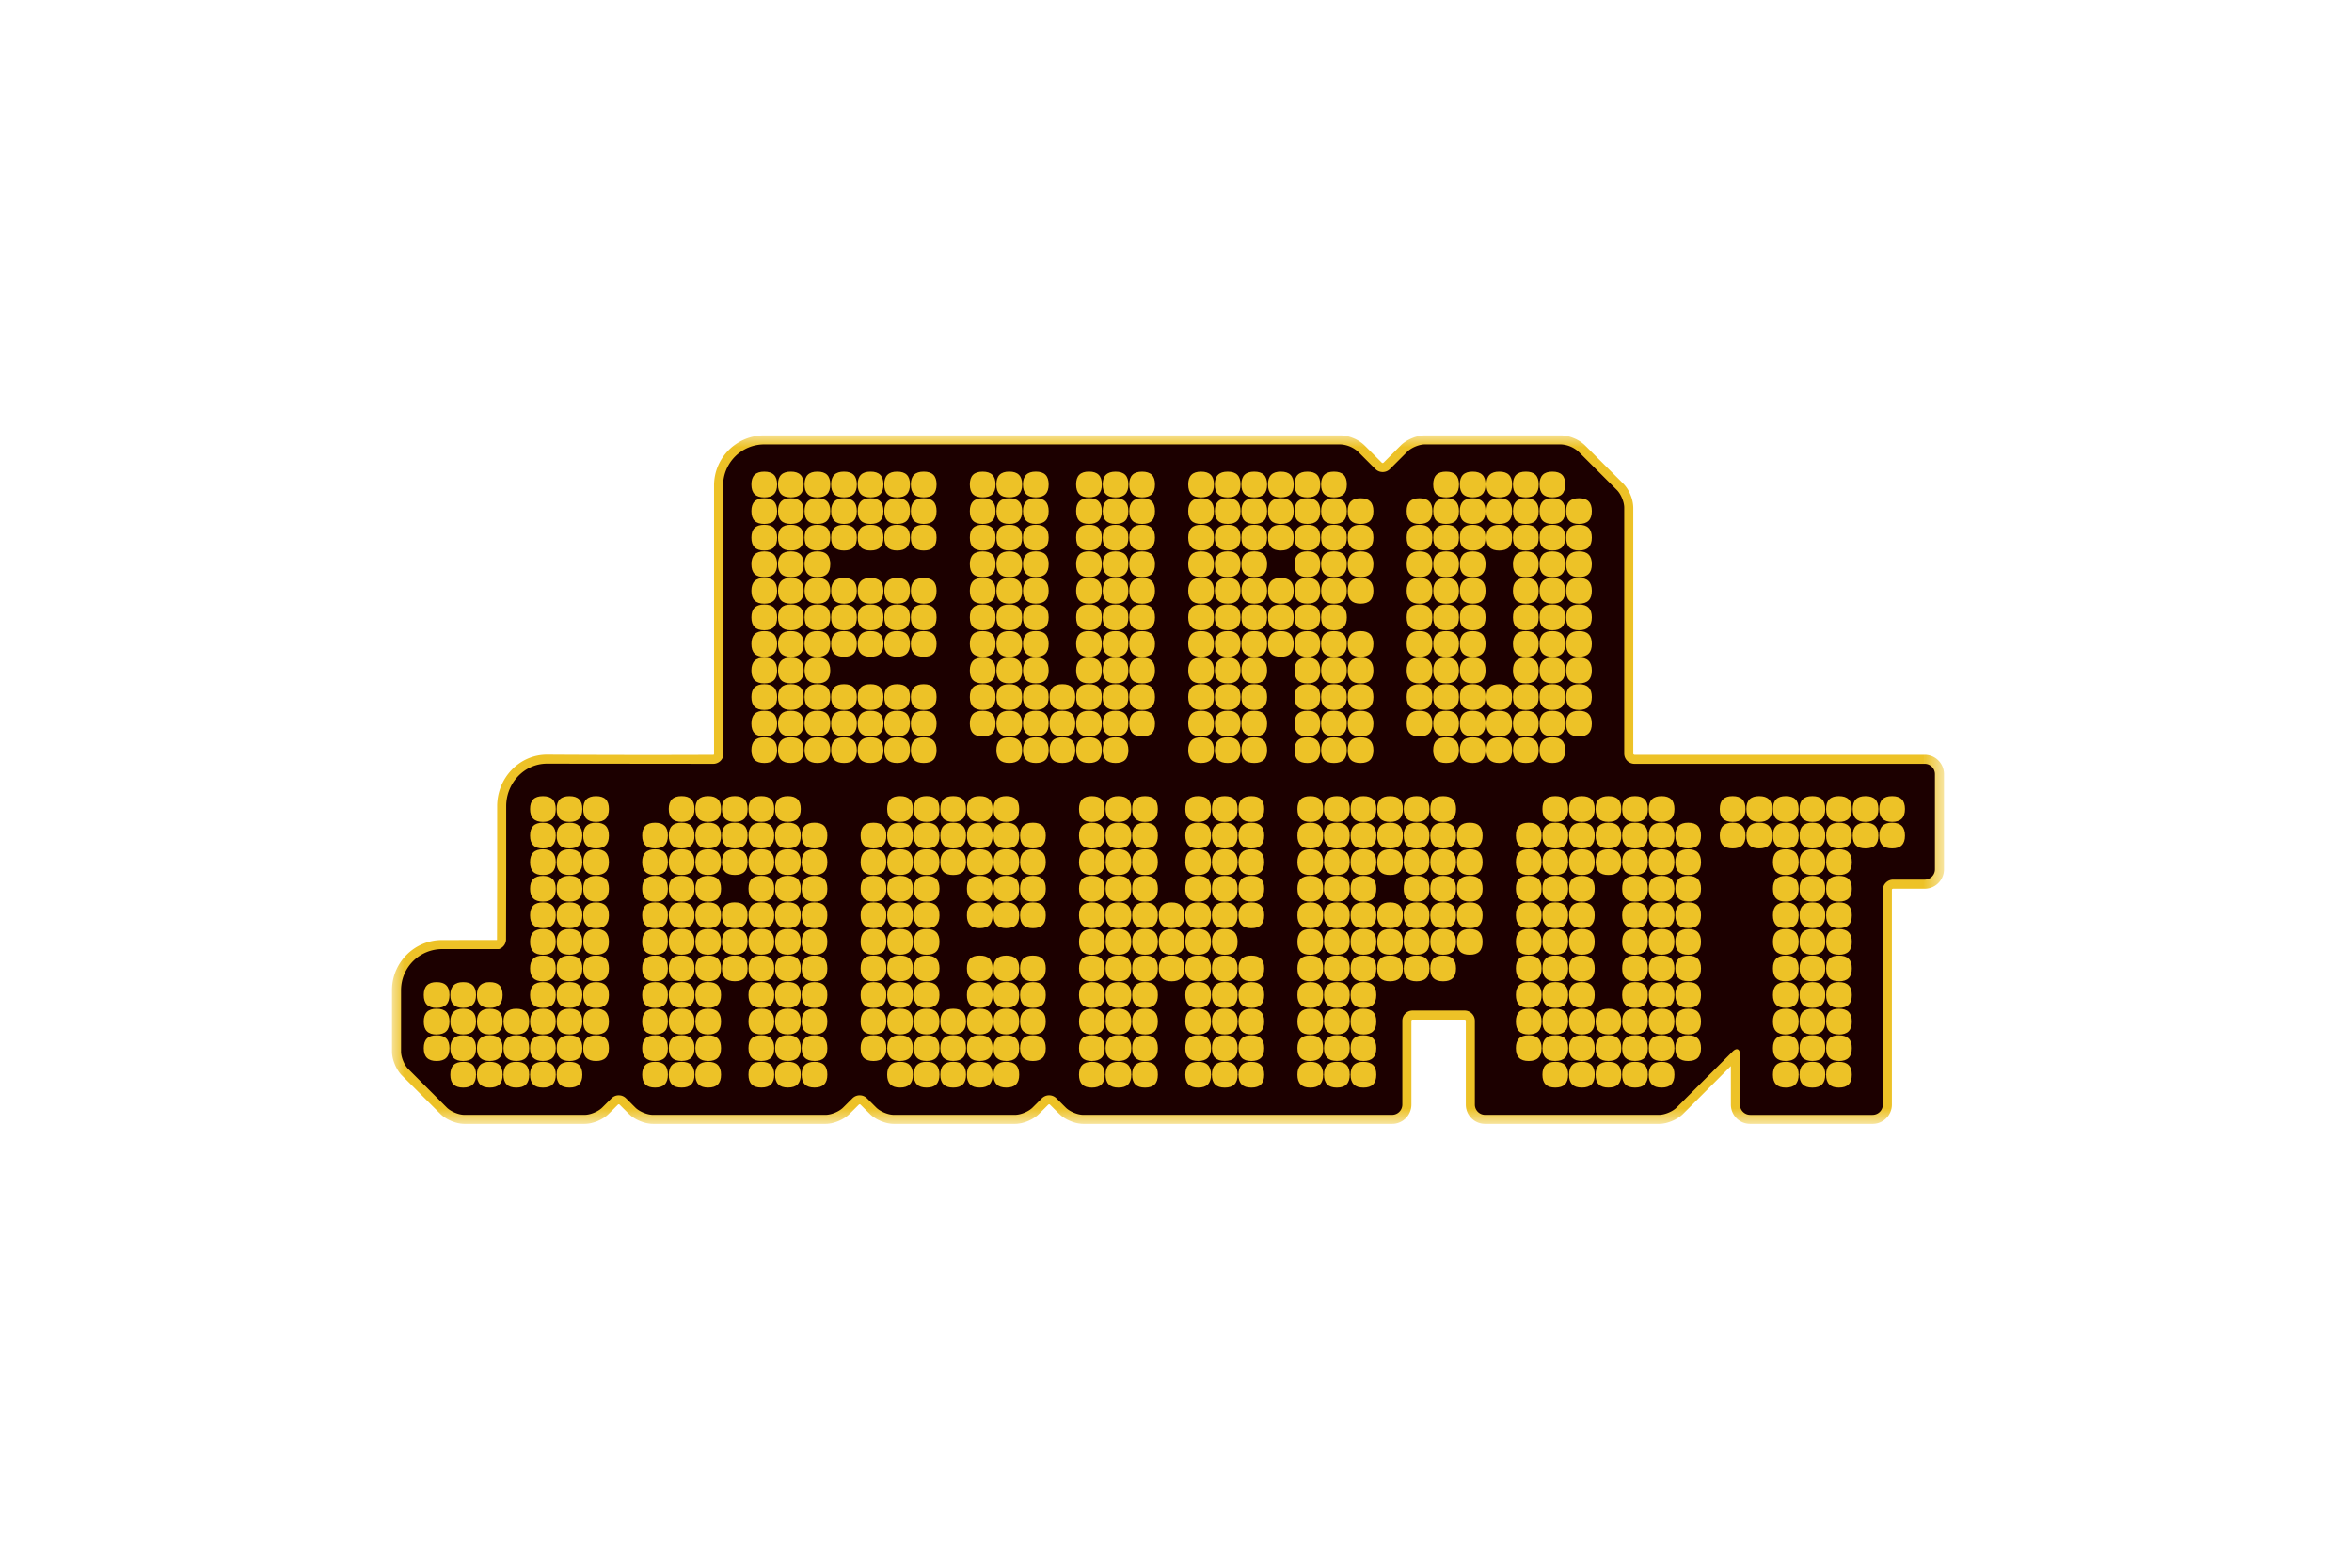 <svg width="96" height="64" xmlns="http://www.w3.org/2000/svg" xmlns:xlink="http://www.w3.org/1999/xlink"><defs><path id="a" d="M.005.023h63.34v28.109H.006z"/></defs><g fill="none" fill-rule="evenodd"><path d="M0 0h96v64H0z"/><g transform="translate(16 17.75)"><mask id="b" fill="#fff"><use xlink:href="#a"/></mask><path d="M62.558 13.064H50.714l-.035-.015a.048.048 0 01-.015-.035V2.974a1.404 1.404 0 00-.115-.524 1.405 1.405 0 00-.289-.452L48.69.428a1.409 1.409 0 00-.452-.29 1.413 1.413 0 00-.524-.115h-5.557a1.41 1.41 0 00-.525.116c-.165.07-.32.159-.451.288l-.71.711a.048.048 0 01-.035.014.048.048 0 01-.036-.014l-.71-.71a1.408 1.408 0 00-.451-.29 1.413 1.413 0 00-.524-.115H15.189c-.562 0-1.075.231-1.444.6-.37.37-.6.882-.6 1.445v10.961c0 .023-.01.035-.03.035a669.25 669.25 0 01-6.79-.007c-.564 0-1.077.242-1.442.624a2.14 2.14 0 00-.591 1.483v2.75l-.006 2.684c0 .018-.003.027-.009.027l-2.233.001a2.04 2.04 0 00-1.444.6c-.37.37-.6.882-.6 1.445v2.507c.001.185.047.358.115.524.07.165.16.32.289.452l.003.003 1.57 1.57c.132.13.287.22.452.29.167.067.34.113.524.115h4.911c.185-.002.358-.048.524-.115.165-.07.32-.16.452-.29l.011-.01.37-.37v-.001c.01-.01.02-.013.035-.014.015 0 .025.005.035.014l.381.381c.132.13.287.22.452.29.166.067.34.113.524.115h7.049c.185-.001.358-.048.524-.115.165-.07.32-.16.452-.29l.381-.38a.05.05 0 01.07-.001l.381.381c.132.13.287.22.452.29.167.067.34.114.525.115h4.948c.185-.002.358-.048.524-.115.165-.07.32-.16.452-.29l.008-.008.373-.373c.01-.01.02-.013.035-.014.015 0 .025.005.035.014l.002.002.378.378h.001c.132.131.287.221.452.29.166.068.34.114.524.116H40.82a.789.789 0 00.788-.789v-3.42c0-.012.004-.023.014-.034a.048.048 0 01.035-.014h2.122a.049.049 0 01.05.05v3.418a.789.789 0 00.788.789h7.1c.185-.001.357-.048.523-.115.166-.07.32-.16.453-.29l1.954-1.955.001 1.571a.788.788 0 00.789.789h4.994a.788.788 0 00.789-.789V18.58a.05.05 0 01.014-.035.048.048 0 01.035-.014h1.29a.789.789 0 00.788-.789v-3.89a.786.786 0 00-.788-.788v.738c.013 0 .023.005.034.015.01.01.015.022.015.035v-.006 3.896a.048.048 0 01-.015.035.047.047 0 01-.034.015h-1.29a.787.787 0 00-.788.788v8.763a.047.047 0 01-.015.035.048.048 0 01-.035.015h-4.994a.047.047 0 01-.035-.015.048.048 0 01-.015-.035v-2.045a.803.803 0 00-.017-.171.554.554 0 00-.138-.27.472.472 0 00-.34-.144.534.534 0 00-.255.067.763.763 0 00-.176.134l-2.291 2.291a.703.703 0 01-.212.13.706.706 0 01-.242.058h-7.1a.048.048 0 01-.034-.015.049.049 0 01-.015-.035v-3.42a.786.786 0 00-.788-.787h-2.122a.787.787 0 00-.788.788v3.42a.05.05 0 01-.015.034.048.048 0 01-.034.015H28.214a.706.706 0 01-.241-.059.7.7 0 01-.212-.129l-.382-.381a.788.788 0 00-1.114 0l-.381.381a.705.705 0 01-.213.13.71.71 0 01-.241.058h-4.948a.707.707 0 01-.242-.059.704.704 0 01-.212-.129l-.004-.004-.38-.38.003.003a.788.788 0 00-1.115 0l-.381.381a.698.698 0 01-.213.13.707.707 0 01-.241.058h-7.049a.706.706 0 01-.241-.059.705.705 0 01-.212-.129l-.003-.003-.377-.377h-.001a.787.787 0 00-1.116 0l-.38.38a.709.709 0 01-.213.13.708.708 0 01-.241.058H2.953a.704.704 0 01-.24-.059.703.703 0 01-.213-.129l.004.005-1.577-1.578a.71.71 0 01-.13-.212.703.703 0 01-.058-.242v-2.507a1.3 1.3 0 01.384-.922 1.3 1.3 0 01.921-.384h2.38l.056-.018a.795.795 0 00.545-.748l.005-2.684v-2.751c0-.381.15-.724.387-.972.238-.248.557-.396.908-.396l5.403.006h1.387a.795.795 0 00.751-.557l.017-.053V2.068a1.3 1.3 0 01.384-.922 1.3 1.3 0 01.922-.384h23.526a.707.707 0 01.241.059.704.704 0 01.212.129l.71.71a.788.788 0 001.115 0l.714-.715-.004.005a.702.702 0 01.212-.129.707.707 0 01.242-.059h5.557a.706.706 0 01.242.059.707.707 0 01.212.13l1.57 1.569c.033.03.091.118.129.212.04.093.06.197.059.242v10.04a.788.788 0 00.788.788h11.844v-.739z" fill="#EDC227" mask="url(#b)"/></g><path d="M66.714 31.183a.42.42 0 01-.419-.419v-10.04c0-.23-.133-.552-.296-.715l-1.57-1.57a1.165 1.165 0 00-.715-.296h-5.557c-.23 0-.552.133-.715.296l-.71.71a.42.42 0 01-.593 0l-.71-.71a1.166 1.166 0 00-.714-.296H31.189a1.68 1.68 0 00-1.675 1.675v11.068a.42.42 0 01-.399.297l-6.79-.007c-.915 0-1.664.782-1.664 1.738v2.75l-.006 2.685a.42.42 0 01-.29.397h-2.32a1.68 1.68 0 00-1.676 1.675v2.507c0 .23.133.552.296.715l1.573 1.573c.164.163.485.296.715.296h4.911c.23 0 .552-.133.715-.296l.381-.38a.42.42 0 01.592 0l.381.38c.163.163.485.296.715.296h7.049c.23 0 .552-.133.715-.296l.381-.38a.42.42 0 01.592 0l.381.38c.164.163.485.296.716.296h4.948c.23 0 .552-.133.715-.296l.38-.38a.42.42 0 01.593 0l.382.38c.162.163.484.296.714.296H56.82a.42.42 0 00.418-.419v-3.42a.42.42 0 01.42-.418h2.121a.42.42 0 01.419.419v3.42c0 .23.188.418.419.418h7.1c.23 0 .551-.133.714-.296l2.29-2.29c.164-.163.297-.108.297.122v2.045c0 .231.188.42.419.42h4.994a.42.42 0 00.42-.42V36.33a.42.42 0 01.418-.419h1.29a.42.42 0 00.418-.419v-3.89a.42.42 0 00-.418-.419H66.714z" fill="#1C0000"/><path d="M36.618 29.016c-.353 0-.525.172-.525.525 0 .353.172.524.525.524.353 0 .524-.171.524-.524s-.171-.525-.524-.525M32.28 20.34c-.354 0-.525.171-.525.525 0 .352.171.524.524.524s.525-.172.525-.524c0-.354-.172-.525-.525-.525m1.085 0c-.353 0-.525.171-.525.525 0 .351.171.523.522.524h.005c.35 0 .521-.171.522-.522v-.005c0-.352-.172-.522-.524-.522m1.085 0c-.352 0-.524.17-.525.522v.005c.001.35.172.521.522.522h.005c.35 0 .521-.172.522-.523v-.003c0-.352-.172-.523-.524-.523m1.084 0c-.352 0-.524.17-.524.523v.003c0 .351.171.522.522.523h.004c.351 0 .522-.172.523-.523v-.003c0-.352-.172-.523-.525-.523m1.08 1.049h.01c.35-.002.52-.174.52-.524 0-.354-.172-.525-.525-.525-.353 0-.524.17-.525.523v.003c0 .35.171.521.52.523m.005 4.338c.353 0 .524-.172.524-.524 0-.353-.171-.525-.524-.525s-.525.172-.525.525c0 .352.172.524.525.524m-1.085 0c.353 0 .525-.172.525-.524 0-.353-.172-.525-.525-.525-.352 0-.524.171-.525.522v.005c.001.351.173.522.525.522m-1.084 3.289c-.353 0-.525.171-.525.523v.004c0 .351.172.522.525.522.352 0 .523-.17.524-.522v-.004c0-.352-.172-.523-.524-.523m-1.085 0c-.353 0-.524.171-.525.522v.005c0 .351.172.522.525.522.352 0 .524-.17.524-.522v-.004c0-.352-.172-.523-.524-.523m-1.084 0c-.354 0-.525.172-.525.525 0 .353.171.524.524.524.352 0 .524-.17.525-.522v-.005c-.001-.35-.173-.522-.525-.522m.001-3.254c-.354 0-.525.172-.525.525 0 .353.171.525.524.525.35 0 .522-.17.525-.517v-.015c-.003-.348-.174-.517-.525-.518m.001 2.134c.35 0 .52-.169.524-.516v-.016c-.003-.348-.175-.517-.525-.517-.353 0-.524.172-.524.525 0 .353.171.524.524.524m.001 1.084c.35 0 .521-.169.524-.516v-.016c-.003-.347-.175-.516-.525-.516-.353 0-.524.171-.524.525 0 .352.171.524.524.524m.001-4.303c-.354 0-.525.172-.525.525 0 .352.171.524.524.524s.525-.172.525-.524c0-.353-.172-.525-.525-.525m2.17 0c-.352 0-.523.17-.525.52v.01c.002.349.173.52.525.52.352 0 .523-.172.524-.523V25.2c0-.352-.172-.523-.524-.523m-1.085.001c-.353 0-.525.172-.525.525 0 .352.172.524.525.524.351 0 .523-.17.524-.52v-.009c-.001-.35-.173-.52-.524-.52m-1.083-1.085h-.004c-.351.001-.522.173-.522.525 0 .353.171.525.524.525s.525-.172.525-.525c0-.352-.171-.524-.523-.525m-.001-1.084c-.354 0-.525.171-.525.524s.17.524.522.525h.004c.352 0 .523-.172.523-.525 0-.353-.172-.524-.525-.524m.001-1.085c-.354 0-.525.172-.525.525 0 .353.171.524.524.524.352 0 .524-.17.525-.522v-.005c-.001-.35-.173-.521-.525-.522m3.254 8.641c.353 0 .525-.171.525-.524s-.172-.525-.525-.525c-.352 0-.524.171-.525.523v.004c.001.351.173.522.525.522m1.61-1.609c0-.353-.172-.524-.525-.524-.353 0-.525.172-.525.524 0 .353.172.525.524.525.354 0 .525-.172.525-.525m-1.609-.524c-.352 0-.524.17-.525.522v.005c.001.351.173.522.525.522.353 0 .524-.172.525-.524 0-.353-.172-.525-.525-.525m-1.084 0c-.354 0-.525.172-.525.525 0 .352.171.524.525.524.352 0 .523-.171.524-.522v-.005c0-.351-.172-.522-.524-.522m-1.085 1.048c.352 0 .524-.17.524-.523s-.171-.525-.524-.525c-.351 0-.523.17-.525.517v.015c.003.347.174.517.525.517m0-1.085c.353 0 .524-.171.524-.524s-.171-.525-.524-.525c-.351 0-.523.17-.525.517v.015c.003.348.174.517.525.517" fill="#EDC227"/><path d="M33.364 25.762c-.351 0-.523.17-.525.518v.014c.002.349.174.518.525.518.353 0 .524-.172.524-.525h.036c0 .353.171.525.524.525s.525-.172.525-.525h.035c0 .353.172.525.525.525.353 0 .525-.172.525-.525h.035c0 .353.172.525.525.525.353 0 .525-.172.525-.525h.035c0 .353.172.525.524.525.353 0 .525-.172.525-.525 0-.353-.172-.524-.525-.524v-.036c.353 0 .525-.171.525-.524s-.172-.525-.525-.525v-.035c.353 0 .525-.172.525-.525 0-.353-.172-.524-.525-.524-.352 0-.524.171-.524.524s.171.525.524.525v.035c-.353 0-.524.172-.524.525 0 .352.171.524.524.524v.035c-.353 0-.524.172-.524.525h-.036c0-.353-.171-.524-.525-.525-.352 0-.524.172-.524.525h-.035c0-.353-.172-.524-.525-.525-.353 0-.525.172-.525.525h-.035c0-.353-.172-.524-.525-.525-.353 0-.524.172-.524.525h-.036c0-.353-.171-.524-.524-.525" fill="#EDC227"/><path d="M36.618 24.643c.353 0 .524-.172.524-.525 0-.353-.171-.524-.524-.524s-.525.171-.525.524.172.525.525.525m-1.085-1.05c-.352 0-.524.171-.525.523v.004c.001.352.173.523.525.523.353 0 .525-.172.525-.525 0-.353-.172-.525-.525-.525m-1.084 0c-.352 0-.523.17-.525.52v.01c.002.35.173.52.525.52.352 0 .523-.171.524-.523v-.004c0-.352-.172-.523-.524-.523m-1.083 0h-.004c-.352.001-.523.173-.523.525 0 .353.172.525.525.525.351 0 .523-.17.524-.52v-.01c-.001-.349-.172-.519-.522-.52m-.002-1.084c-.353 0-.525.171-.525.524s.171.524.523.525h.004c.352 0 .522-.172.522-.525 0-.353-.171-.524-.524-.524m0-.036c.352 0 .524-.17.524-.522v-.004c0-.35-.171-.522-.522-.522h-.005c-.35 0-.521.171-.522.521v.005c0 .352.172.522.525.522m1.086-1.048h-.004c-.35 0-.522.171-.522.522v.004c0 .351.172.522.524.522.353 0 .524-.17.525-.522v-.004c0-.35-.172-.522-.522-.522m1.084 0h-.004c-.351 0-.522.171-.523.522v.004c.001.351.173.522.525.522.353 0 .525-.171.525-.524 0-.352-.171-.524-.523-.524m1.083 1.048c.353 0 .525-.171.525-.524 0-.351-.171-.523-.52-.525h-.01c-.35.002-.52.174-.52.525 0 .353.172.524.525.524m.56-.523c0 .352.172.523.524.523.354 0 .525-.171.525-.524s-.171-.525-.525-.525v-.035c.354 0 .525-.172.525-.525 0-.353-.171-.525-.525-.525v-.035c.354 0 .525-.172.525-.525 0-.353-.171-.524-.525-.524-.352 0-.524.171-.524.524s.171.525.524.525v.035c-.353 0-.524.172-.524.525 0 .353.171.525.524.525v.035c-.353 0-.524.172-.524.525m-.56-1.645c.353 0 .524-.172.524-.525 0-.353-.171-.524-.524-.524s-.525.171-.525.524.172.525.525.525m-1.085 0c.353 0 .525-.172.525-.525 0-.353-.172-.524-.525-.524-.353 0-.525.171-.525.524s.172.525.525.525m-1.085 0c.353 0 .525-.172.525-.525 0-.353-.172-.524-.525-.524-.353 0-.524.171-.524.524s.171.525.524.525m-1.084 0c.353 0 .524-.172.524-.525 0-.353-.171-.524-.524-.524-.354 0-.525.171-.525.524s.171.525.525.525m-1.085 0c.353 0 .524-.172.524-.525 0-.353-.171-.524-.524-.524s-.525.171-.525.524.172.525.525.525" fill="#EDC227"/><path d="M35.533 31.15c.353 0 .525-.171.525-.524h.035c0 .353.172.524.525.524.353 0 .525-.171.525-.524h.035c0 .353.172.524.524.524.353 0 .525-.171.525-.524s-.172-.525-.525-.525v-.036c.353 0 .525-.17.525-.524 0-.353-.172-.524-.525-.524v-.036c.353 0 .525-.171.525-.524s-.172-.525-.525-.525c-.352 0-.524.172-.524.525 0 .352.171.524.524.524v.035c-.353 0-.524.172-.524.525 0 .353.171.524.524.524v.036c-.353 0-.524.171-.524.525h-.036c0-.354-.171-.525-.525-.525-.352 0-.524.171-.524.525h-.035c0-.354-.172-.525-.525-.525-.353 0-.525.171-.525.525h-.035c0-.354-.172-.525-.525-.525-.353 0-.524.171-.524.525h-.036c0-.354-.171-.525-.524-.525-.354 0-.525.171-.525.525h-.036c0-.354-.171-.525-.524-.525s-.525.171-.525.525h-.035c0-.354-.172-.525-.525-.525v-.036c.353 0 .525-.171.525-.524s-.172-.525-.525-.525v-.035c.353 0 .525-.172.525-.524 0-.354-.172-.525-.525-.525v-.036c.353 0 .525-.171.525-.524s-.172-.525-.525-.525v-.035c.353 0 .525-.172.525-.525 0-.353-.172-.524-.525-.525v-.035c.353 0 .525-.172.525-.524 0-.353-.172-.525-.525-.525v-.035c.353 0 .525-.172.525-.525 0-.353-.172-.525-.525-.525v-.035c.353 0 .525-.172.525-.525 0-.353-.172-.524-.525-.524v-.036c.353 0 .525-.171.525-.524s-.172-.525-.525-.525v-.035c.353 0 .525-.172.525-.525 0-.353-.172-.525-.525-.525v-.035c.353 0 .525-.172.525-.525 0-.353-.172-.524-.525-.524-.353 0-.525.171-.525.524s.172.525.525.525v.035c-.353 0-.525.172-.525.525 0 .353.172.525.525.525v.035c-.353 0-.525.172-.525.525 0 .353.172.524.525.524v.036c-.353 0-.525.171-.525.524s.172.525.525.525v.035c-.353 0-.525.172-.525.525 0 .353.172.525.525.525v.035c-.353 0-.525.172-.525.525 0 .352.172.524.525.524v.035c-.353 0-.525.172-.525.525 0 .353.172.525.525.525v.035c-.353 0-.525.172-.525.525 0 .353.172.524.525.524v.036c-.353 0-.525.171-.525.525 0 .353.172.524.525.524v.035c-.353 0-.525.172-.525.525 0 .353.172.524.525.524v.036c-.353 0-.525.171-.525.525 0 .352.172.524.525.524.353 0 .524-.172.524-.524h.036c0 .352.172.524.525.524.353 0 .524-.172.524-.524h.036c0 .352.171.524.525.524.353 0 .524-.172.524-.524h.036c0 .352.171.524.524.524s.525-.172.525-.524h.035c0 .353.172.524.525.524m10.524-1.609h.036c0 .353.171.524.525.524.352 0 .524-.17.524-.524 0-.353-.172-.524-.524-.524-.354 0-.525.171-.525.524h-.036c0-.353-.171-.525-.524-.525s-.525.172-.525.525c0 .353.172.524.525.524.353 0 .524-.171.524-.524m-4.863-9.201c-.353 0-.524.171-.524.525 0 .352.17.523.522.524h.005c.35 0 .521-.171.522-.522v-.006c0-.35-.173-.521-.525-.521m-.524 8.117c0 .352.171.524.524.524s.525-.172.525-.524c0-.354-.172-.525-.525-.525-.353 0-.524.171-.524.525m.527-7.032h-.005c-.351 0-.522.172-.522.524 0 .353.171.524.524.524.352 0 .524-.17.525-.52v-.007c0-.35-.172-.52-.522-.521m-.003 1.084c-.353 0-.524.171-.524.524s.171.524.523.525h.003c.35 0 .522-.171.523-.522v-.006c0-.35-.173-.521-.525-.521m.002 1.084h-.003c-.352.001-.523.173-.523.525 0 .353.171.525.524.525.352 0 .524-.171.525-.522v-.006c0-.35-.172-.52-.523-.522m-.002 1.085c-.353 0-.524.172-.524.525 0 .352.171.524.524.524.352 0 .524-.17.525-.521v-.007c0-.35-.173-.521-.525-.521m0 1.084c-.353 0-.524.172-.524.525 0 .353.171.525.524.525.352 0 .524-.17.525-.521v-.007c0-.35-.173-.521-.525-.522m0 1.085c-.353 0-.524.172-.524.525 0 .353.171.524.524.524.352 0 .524-.17.525-.52v-.008c0-.35-.173-.52-.525-.52m1.085 3.217c.353 0 .524-.171.524-.524s-.17-.525-.524-.525c-.352 0-.524.171-.525.523v.004c.001.351.173.522.525.522m1.085-1.049c-.353 0-.525.172-.525.525 0 .353.172.524.525.524.352 0 .524-.171.524-.524 0-.175-.044-.308-.13-.394-.087-.087-.22-.13-.394-.13m2.166-7.628h.005c.351 0 .522-.172.522-.524 0-.354-.171-.525-.524-.525s-.524.17-.525.522v.004c0 .351.172.522.522.523m.003 7.591c.353 0 .524-.17.524-.523 0-.354-.171-.525-.524-.525s-.524.17-.525.522v.004c0 .352.172.523.525.523m0-1.085c.353 0 .524-.171.524-.524s-.171-.525-.524-.525-.524.171-.525.523v.004c.001.351.172.522.525.522m0-2.134c-.353 0-.524.172-.525.523v.004c.001.352.172.523.525.523.353 0 .524-.172.524-.525 0-.353-.171-.524-.524-.525m0-1.084c-.353 0-.524.171-.525.523v.004c.001.351.172.522.525.522.353 0 .524-.172.524-.524 0-.353-.171-.525-.524-.525m.001-1.085h-.003c-.351.001-.522.172-.523.523v.004c.001.352.172.523.525.523.353 0 .524-.172.524-.525 0-.352-.17-.524-.523-.525m-.001-1.084c-.353 0-.524.17-.525.522v.004c.001.351.172.522.523.523h.003c.352 0 .523-.172.523-.525 0-.353-.171-.524-.524-.524m.002-1.084h-.005c-.35 0-.521.171-.522.522v.004c.001.351.172.522.525.522.353 0 .524-.171.524-.524 0-.352-.17-.524-.522-.524m-1.612 8.115c0 .354.172.525.525.525.353 0 .525-.171.525-.524s-.172-.525-.525-.525c-.353 0-.525.172-.525.525m2.695-1.609c-.354 0-.525.172-.525.525 0 .353.171.524.525.524.352 0 .524-.171.524-.524s-.172-.525-.524-.525m0-1.085c-.354 0-.525.172-.525.525 0 .353.171.524.525.524.352 0 .524-.171.524-.524s-.172-.525-.524-.525m0-1.084c-.354 0-.525.171-.525.524s.171.525.525.525c.352 0 .524-.172.524-.525 0-.353-.172-.524-.524-.524m0-1.085c-.354 0-.525.172-.525.525 0 .353.171.524.525.524.352 0 .524-.171.524-.524s-.172-.525-.524-.525m0-1.084c-.354 0-.525.171-.525.524s.171.525.525.525c.352 0 .524-.172.524-.525 0-.353-.172-.524-.524-.524m-.001-.036c.353 0 .525-.171.525-.525 0-.353-.172-.524-.525-.524-.353 0-.524.171-.524.524 0 .354.171.525.524.525m0-1.085c.175 0 .308-.043.394-.13.087-.086.13-.22.13-.394 0-.353-.17-.525-.524-.525-.353 0-.524.172-.524.525 0 .353.171.524.524.524m.001-1.084c.352 0 .524-.172.524-.525 0-.353-.172-.525-.524-.525-.354 0-.525.172-.525.525 0 .353.171.525.525.525m0-1.085c.352 0 .524-.172.524-.525 0-.353-.172-.524-.524-.524-.354 0-.525.171-.525.524s.171.525.525.525m-1.085 0c.353 0 .524-.172.524-.525 0-.353-.171-.524-.524-.524s-.525.171-.525.524.172.525.525.525m-1.61 8.152c0 .353.172.525.525.525.353 0 .524-.171.525-.523v-.003c-.001-.352-.172-.523-.525-.523v-.036c.353 0 .524-.17.525-.522v-.004c-.001-.352-.172-.523-.525-.523v-.035c.353 0 .524-.171.525-.523v-.004c-.001-.351-.172-.522-.525-.523v-.035c.353 0 .524-.17.525-.522V25.2c-.001-.352-.172-.523-.525-.523v-.035c.353 0 .524-.172.525-.523v-.004c-.001-.352-.172-.523-.525-.523v-.035c.353 0 .524-.171.525-.523v-.004c0-.351-.172-.522-.525-.522v-.036c.353 0 .524-.17.525-.522v-.004c-.001-.352-.172-.522-.525-.523v-.035c.353 0 .524-.171.525-.523v-.004c-.001-.351-.172-.523-.525-.523v-.035c.353 0 .525-.172.525-.525 0-.353-.172-.524-.525-.524-.353 0-.525.171-.525.524s.172.525.525.525v.035c-.353 0-.525.172-.525.525 0 .353.172.525.525.525v.035c-.353 0-.525.172-.525.525 0 .353.172.524.525.524v.036c-.353 0-.525.171-.525.524s.172.525.525.525v.035c-.353 0-.525.172-.525.525 0 .353.172.525.525.525v.035c-.353 0-.525.172-.525.525 0 .352.172.524.525.524v.035c-.353 0-.525.172-.525.525 0 .353.172.525.525.525v.035c-.353 0-.525.172-.525.525 0 .353.172.524.525.524v.036c-.353 0-.525.171-.525.524m-.559.525c.352 0 .524-.17.524-.523 0-.354-.172-.525-.525-.525-.353 0-.524.171-.524.524s.172.525.525.525m-.561-.524c0-.353-.172-.525-.524-.525-.353 0-.525.172-.525.525 0 .352.172.524.525.524.353 0 .525-.172.525-.524h-.001m-.524-.561c.352 0 .524-.171.524-.524s-.172-.525-.524-.525c-.352 0-.523.17-.524.522v.006c0 .35.172.521.524.521m0-1.084c.352 0 .524-.172.524-.525 0-.353-.172-.525-.524-.525-.352 0-.523.171-.524.522v.006c0 .351.172.522.524.522m0-1.085c.352 0 .524-.172.524-.524 0-.353-.172-.525-.524-.525-.352 0-.523.17-.524.522v.006c0 .35.172.521.524.521m0-1.084c.352 0 .524-.172.524-.525 0-.352-.17-.523-.521-.525h-.007c-.35.002-.52.172-.52.522v.006c0 .35.172.521.524.522m-.002-1.085h.004c.352 0 .522-.172.522-.525 0-.351-.17-.523-.521-.524h-.007c-.35.002-.52.172-.52.521v.006c0 .35.171.521.522.522m.002-1.085c.353 0 .524-.171.524-.524 0-.352-.17-.523-.52-.524h-.009c-.348.001-.518.172-.52.521v.006c.002.35.173.521.525.521m0-1.084c.353 0 .524-.172.524-.524 0-.354-.171-.525-.524-.525-.352 0-.523.17-.524.521v.006c0 .35.172.522.524.522m0-1.085c.353 0 .524-.172.524-.524 0-.353-.171-.525-.524-.525s-.525.172-.525.525c0 .352.172.524.525.524m-1.085 0c.353 0 .525-.171.525-.524s-.172-.525-.525-.525c-.353 0-.525.172-.525.525 0 .353.172.524.525.524" fill="#EDC227"/><path d="M44.448 31.15c.353 0 .525-.171.525-.524h.035c0 .353.172.524.525.524.353 0 .524-.171.524-.524s-.171-.525-.524-.525-.525.172-.525.525h-.035c0-.354-.172-.525-.525-.525-.353 0-.524.171-.524.525h-.036c0-.354-.172-.525-.524-.525-.353 0-.525.171-.525.525h-.035c0-.354-.172-.525-.525-.525-.353 0-.525.171-.525.525h-.035c0-.354-.172-.525-.525-.525v-.036c.353 0 .524-.17.525-.522v-.004c0-.352-.173-.523-.525-.523-.353 0-.524.172-.524.525h-.036c0-.353-.171-.525-.525-.525v-.035c.354 0 .525-.171.525-.524s-.171-.525-.525-.525v-.036c.354 0 .525-.171.525-.524s-.171-.525-.525-.525v-.035c.354 0 .525-.172.525-.525 0-.353-.171-.524-.525-.524v-.036c.354 0 .525-.171.525-.524s-.171-.525-.525-.525v-.035c.354 0 .525-.172.525-.525 0-.353-.171-.525-.525-.525v-.035c.354 0 .525-.171.525-.525 0-.353-.171-.524-.525-.524v-.036c.354 0 .525-.171.525-.524s-.171-.524-.525-.525v-.035c.354 0 .525-.172.525-.524 0-.354-.171-.525-.525-.525v-.036c.354 0 .525-.171.525-.524s-.172-.525-.525-.525c-.353 0-.524.172-.524.525 0 .353.171.524.524.524v.036c-.353 0-.524.171-.524.525 0 .352.171.524.524.524v.035c-.353 0-.524.172-.524.525 0 .353.171.524.524.524v.036c-.353 0-.524.171-.524.524 0 .354.171.525.524.525v.035c-.353 0-.524.172-.524.525 0 .353.171.525.524.525v.035c-.353 0-.524.172-.524.525 0 .353.171.524.524.524v.036c-.353 0-.524.171-.524.524s.171.525.524.525v.035c-.353 0-.524.172-.524.525 0 .353.171.524.524.524v.036c-.353 0-.524.172-.524.525 0 .353.171.524.524.524v.036c-.353 0-.524.171-.524.524s.171.524.524.524.525-.17.525-.524h.035c0 .353.172.524.525.524v.036c-.353 0-.525.172-.525.525 0 .353.172.524.525.524.353 0 .525-.171.525-.524h.035c0 .353.172.524.525.524.353 0 .524-.171.524-.524h.036c0 .353.171.524.525.524.352 0 .524-.171.524-.524h.036c0 .175.043.307.13.394.086.087.219.13.394.13m11.609-1.609c0-.353-.172-.524-.524-.524-.354 0-.525.171-.525.524s.171.524.525.524c.353 0 .524-.171.524-.524m-3.776-4.863h-.005c-.35.001-.521.172-.522.522v.005c0 .351.172.522.524.522.353 0 .524-.17.525-.522V25.2c0-.351-.171-.522-.522-.523m-1.084.001h-.006c-.351.001-.521.173-.521.525 0 .352.171.524.524.524.352 0 .524-.17.524-.522V25.2c0-.35-.171-.521-.521-.522m-1.084-4.338h-.008c-.35.001-.52.173-.52.525 0 .351.17.523.522.524h.005c.351-.001.522-.173.522-.524 0-.352-.17-.524-.521-.525m1.081 0c-.353 0-.524.171-.524.525 0 .352.171.524.524.524.352 0 .524-.171.524-.522v-.005c0-.352-.172-.522-.524-.522m1.091 0h-.015c-.346.003-.515.173-.516.522v.005c0 .351.172.522.524.522.353 0 .524-.171.525-.523v-.004c0-.349-.17-.52-.518-.522m1.078 0c-.352 0-.524.17-.524.522v.004c0 .352.172.523.524.523.353 0 .525-.172.525-.524 0-.354-.172-.525-.525-.525m-1.085 3.254c-.353 0-.524.171-.524.524 0 .35.17.522.517.525h.016c.347-.004.515-.174.516-.523v-.004c0-.351-.172-.522-.525-.522m-1.608.524c0 .352.17.524.521.525h.006c.35-.001.521-.173.521-.525 0-.353-.171-.525-.525-.525-.352 0-.524.172-.524.525m-.557 1.645h-.006c-.35.001-.521.173-.521.524 0 .353.172.525.524.525.351 0 .523-.17.525-.52v-.01c-.002-.348-.172-.518-.522-.52m.001 1.085h-.008c-.35.002-.52.173-.52.525 0 .353.172.524.524.524.351 0 .523-.17.525-.519v-.011c-.002-.347-.172-.517-.521-.519m.001 1.085h-.01c-.349.002-.519.173-.519.525 0 .351.171.523.522.524h.006c.348-.001.518-.17.521-.517v-.015c-.003-.346-.173-.516-.52-.517m-.004 1.084c-.353 0-.525.172-.525.525 0 .352.171.524.522.524h.005c.35 0 .52-.17.522-.519v-.01c-.002-.35-.174-.52-.525-.52m.003-4.338h-.006c-.35.001-.521.173-.521.525 0 .352.172.524.524.524.354 0 .525-.172.525-.524 0-.352-.171-.524-.522-.525m.001-3.253h-.009c-.35.001-.52.173-.52.524.001.353.173.524.525.524.353 0 .524-.17.525-.521v-.006c-.001-.35-.171-.52-.52-.521m1.604.525c0-.353-.17-.524-.52-.525h-.009c-.349.001-.519.172-.52.521v.006c.001.35.173.521.525.521.353 0 .524-.171.524-.524m0 1.084c0-.351-.17-.523-.521-.524h-.007c-.35.001-.52.173-.52.524 0 .353.17.525.523.525.354 0 .525-.171.525-.525m-2.134 0c0 .354.172.525.525.525.353 0 .524-.171.524-.525 0-.351-.17-.523-.52-.524h-.008c-.35.001-.52.173-.52.524m0 1.085c0 .35.169.522.517.524h.016c.347-.003.515-.174.515-.524 0-.353-.171-.525-.524-.525s-.524.172-.525.525m2.698-2.693h-.009c-.349.001-.519.173-.519.524 0 .353.171.524.524.524.352 0 .524-.17.525-.52v-.008c-.001-.349-.172-.52-.52-.52m1.08 1.048c.353 0 .525-.171.525-.524s-.172-.524-.525-.525c-.351 0-.523.17-.524.521v.008c.001.35.173.52.524.52m1.085 0c.352 0 .523-.17.524-.522v-.004c0-.352-.172-.522-.524-.523-.353 0-.525.172-.525.525 0 .353.172.524.525.524m-1.087 1.085h.004c.352 0 .523-.172.523-.525 0-.351-.171-.523-.522-.524h-.007c-.35.001-.52.173-.52.524 0 .353.17.524.522.525m0 1.084h.005c.35 0 .522-.172.522-.524 0-.352-.171-.523-.522-.525h-.007c-.35.002-.52.173-.52.523v.004c0 .35.171.522.522.522m1.087-1.084c.352 0 .523-.17.524-.522v-.005c0-.351-.172-.522-.524-.522-.353 0-.525.171-.525.524 0 .354.172.525.525.525m-1.085 1.12c-.352 0-.524.171-.524.523v.004c0 .351.172.522.524.522.352 0 .524-.17.525-.521V25.2c-.001-.351-.173-.522-.525-.522m1.087 2.169h-.004c-.35.001-.522.172-.523.522v.006c.001.35.173.521.525.521.353 0 .524-.171.524-.524 0-.352-.171-.524-.522-.525m-.004 3.218h.004c.351 0 .522-.172.522-.524 0-.353-.171-.525-.524-.525-.352 0-.524.17-.525.522v.006c.001.35.172.52.523.521m.002-2.133c-.352 0-.524.17-.525.521v.006c.001.351.173.522.525.522.353 0 .524-.172.524-.524 0-.354-.171-.525-.524-.525m1.085 0c-.354 0-.525.172-.525.525 0 .353.171.524.525.524.353 0 .524-.171.524-.524s-.171-.525-.524-.525m0-1.085c-.354 0-.525.172-.525.525 0 .353.171.524.525.524.353 0 .524-.171.524-.524s-.171-.525-.524-.525m0-1.084c-.354 0-.525.171-.525.524s.171.525.525.525c.353 0 .524-.172.524-.525 0-.353-.171-.524-.524-.524m-1.085 0c-.352 0-.524.17-.525.522v.006c.001.35.172.52.523.52h.004c.351 0 .522-.172.522-.524 0-.353-.171-.524-.524-.524m0-1.085c-.352 0-.524.171-.525.522v.005c.001.351.173.522.525.522.353 0 .524-.171.524-.524s-.171-.525-.524-.525m0-.035c.352 0 .523-.171.524-.523v-.004c-.001-.352-.172-.522-.524-.522-.353 0-.525.171-.525.524s.172.525.525.525m1.084 0c.353 0 .525-.172.525-.525 0-.353-.172-.524-.525-.524-.352 0-.524.17-.524.522v.005c0 .35.172.522.524.522m0-1.085c.353 0 .525-.171.525-.525 0-.353-.172-.524-.525-.524-.352 0-.524.17-.524.522v.005c0 .351.172.522.524.522m0-1.085c.353 0 .525-.171.525-.524s-.172-.525-.525-.525c-.352 0-.524.171-.524.523v.004c0 .351.172.522.524.522m0-1.084c.353 0 .525-.172.525-.524 0-.354-.172-.525-.525-.525-.351 0-.523.17-.524.52v.009c.001.35.173.52.524.52m-1.084-1.049c-.353 0-.525.171-.525.525 0 .352.172.524.525.524.351 0 .523-.17.524-.52v-.009c-.001-.35-.173-.52-.524-.52m0-.036c.353 0 .524-.171.524-.524s-.171-.525-.524-.525-.525.172-.525.525c0 .353.172.524.525.524m-1.085 0c.353 0 .525-.171.525-.524s-.172-.525-.525-.525c-.353 0-.525.172-.525.525 0 .353.172.524.525.524m-1.085 0c.353 0 .525-.171.525-.524s-.172-.525-.525-.525c-.353 0-.525.172-.525.525 0 .353.172.524.525.524m-1.084 0c.353 0 .524-.171.524-.524s-.172-.525-.525-.525c-.353 0-.524.172-.524.525 0 .353.172.524.525.524m-1.085 0c.353 0 .524-.171.524-.524s-.171-.525-.525-.525c-.353 0-.524.172-.524.525 0 .353.172.524.525.524" fill="#EDC227"/><path d="M51.193 30.101c-.353 0-.524.172-.524.525h-.036c0-.354-.171-.525-.524-.525s-.524.171-.524.525h-.036c0-.354-.172-.525-.525-.525v-.036c.353 0 .525-.171.525-.524s-.172-.525-.525-.525v-.035c.353 0 .525-.171.525-.524s-.172-.525-.525-.525v-.036c.353 0 .525-.171.525-.524s-.172-.525-.525-.525v-.035c.353 0 .525-.172.525-.525 0-.353-.172-.524-.525-.524v-.036c.353 0 .525-.171.525-.524s-.172-.525-.525-.525v-.035c.353 0 .525-.172.525-.525 0-.353-.172-.525-.525-.525v-.035c.353 0 .525-.172.525-.525 0-.353-.172-.524-.525-.524v-.036c.353 0 .525-.171.525-.524s-.172-.524-.525-.525v-.035c.353 0 .525-.172.525-.524 0-.354-.172-.525-.525-.525v-.036c.353 0 .525-.171.525-.524s-.172-.525-.526-.525c-.352 0-.524.172-.524.525 0 .353.172.524.524.524v.036c-.352 0-.524.171-.524.525 0 .352.172.524.524.524v.035c-.352 0-.524.172-.524.525 0 .353.172.524.524.524v.036c-.352 0-.524.171-.524.524s.172.525.524.525v.035c-.352 0-.524.172-.524.525 0 .353.172.525.524.525v.035c-.352 0-.524.172-.524.525 0 .353.172.524.524.524v.036c-.352 0-.524.171-.524.524s.172.525.524.525v.035c-.352 0-.524.172-.524.525 0 .353.172.524.524.524v.036c-.352 0-.524.172-.524.525 0 .353.172.524.524.524v.036c-.352 0-.524.171-.524.524s.172.524.524.524v.036c-.352 0-.524.172-.524.525 0 .353.172.524.524.524.354 0 .525-.171.525-.524h.036c0 .353.171.524.524.524.354 0 .525-.171.525-.524h.036c0 .353.171.524.524.524s.525-.171.525-.524-.172-.525-.525-.525" fill="#EDC227"/><path d="M51.193 29.017c-.35 0-.522.17-.523.519v.01c0 .35.172.52.524.52.352 0 .524-.172.524-.525 0-.353-.172-.524-.525-.524m0-1.085c-.35 0-.521.17-.523.518v.013c.002.348.173.518.524.518.352 0 .524-.172.524-.524 0-.353-.172-.525-.525-.525m0-1.085c-.35 0-.522.17-.523.52v.01c0 .35.172.52.523.52.353 0 .525-.172.525-.525 0-.353-.172-.525-.525-.525m.001-1.084c-.351 0-.523.17-.524.52v.009c0 .35.172.52.523.52.353 0 .525-.172.525-.525 0-.353-.171-.524-.524-.524m1.084 0c-.353 0-.524.171-.524.524s.17.525.524.525c.353 0 .525-.172.525-.525 0-.353-.172-.524-.525-.524m.56 4.863c0 .353.172.524.525.524.353 0 .525-.171.525-.524h.035c0 .353.172.524.525.524.353 0 .524-.171.524-.524h.036c0 .353.171.524.524.524s.525-.171.525-.524-.172-.525-.525-.525c-.353 0-.524.171-.524.525h-.036c0-.354-.171-.525-.524-.525s-.525.171-.525.525h-.035c0-.354-.172-.525-.525-.525v-.036c.352 0 .524-.17.525-.521v-.006c-.001-.35-.173-.522-.525-.522v-.035c.352 0 .524-.17.525-.522v-.005c-.001-.351-.173-.522-.525-.522v-.036c.352 0 .524-.17.525-.522v-.005c-.001-.35-.173-.522-.525-.522v-.035c.352 0 .524-.17.525-.522v-.006c-.001-.35-.173-.521-.525-.521-.353 0-.524.171-.524.524s.171.525.524.525v.035c-.353 0-.525.172-.525.525 0 .353.172.524.525.524v.036c-.353 0-.525.172-.525.525 0 .353.172.524.525.524v.036c-.353 0-.525.171-.525.524s.172.524.525.524v.036c-.353 0-.525.172-.525.525m11.049-1.085h.036c0 .353.172.524.525.524.353 0 .524-.17.524-.524 0-.353-.171-.524-.524-.524s-.525.17-.525.524h-.035c0-.353-.172-.525-.525-.525-.353 0-.525.172-.525.525 0 .353.172.524.525.524.353 0 .524-.171.524-.524m-3.778-9.201c-.353 0-.525.171-.525.525 0 .351.171.523.523.524h.004c.351-.001.522-.172.523-.523v-.004c0-.351-.173-.522-.525-.522m1.085 1.049c.352 0 .523-.171.524-.523v-.004c0-.349-.17-.52-.517-.522h-.016c-.346.003-.515.174-.516.522v.004c.001.352.172.523.525.523m1.084 0c.353 0 .525-.172.525-.524 0-.351-.17-.523-.518-.525h-.015c-.347.003-.516.174-.516.522v.004c0 .352.172.523.524.523m0 8.676c.353 0 .525-.171.525-.524s-.172-.525-.525-.525c-.351 0-.523.17-.524.52v.01c.001.35.173.52.524.52m-1.084-1.05c-.353 0-.525.172-.525.525 0 .353.172.524.525.524.35 0 .523-.17.524-.52v-.008c-.001-.35-.173-.52-.524-.52m-1.087 1.048h.004c.352 0 .523-.172.523-.524 0-.353-.172-.525-.525-.525-.353 0-.525.172-.525.525 0 .352.172.524.523.524m-1.083-2.133c-.353 0-.524.171-.524.525 0 .352.171.524.524.524s.524-.171.525-.523v-.003c0-.352-.172-.523-.525-.523m1.085-5.459c.353 0 .525-.171.525-.524 0-.352-.17-.523-.521-.524h-.009c-.348.001-.518.171-.52.52v.008c.002.35.173.52.525.52m.56-.523c0 .352.172.523.525.523.352 0 .523-.17.524-.522v-.004c0-.35-.17-.521-.52-.522h-.01c-.349.001-.519.173-.519.524m1.609.524c.353 0 .525-.171.525-.524 0-.352-.17-.523-.52-.524h-.01c-.349.001-.519.172-.52.522v.004c.001.351.173.522.525.522m1.085 6.507c.353 0 .524-.17.524-.523 0-.354-.171-.525-.524-.525-.351 0-.523.17-.525.518v.012c.002.349.173.519.525.519m-1.085-1.049c-.352 0-.523.17-.524.522v.005c0 .35.172.521.522.522h.006c.348-.001.52-.171.52-.52v-.01c0-.35-.173-.519-.524-.52m-1.087 1.049h.006c.347 0 .518-.169.52-.514v-.02c-.002-.345-.174-.514-.523-.514-.353 0-.525.171-.525.524 0 .352.171.524.522.525m1.087-5.423c.353 0 .524-.171.524-.525 0-.353-.171-.524-.524-.524s-.524.171-.524.524c0 .354.171.525.524.525m.525.56c0-.351-.171-.523-.521-.524h-.009c-.349.001-.52.173-.52.524 0 .353.173.525.525.525.353 0 .525-.172.525-.525m-.525.56c-.352 0-.524.172-.524.525 0 .353.172.524.524.524.352 0 .524-.17.525-.522V25.2c-.001-.351-.173-.522-.525-.522m0 1.084c-.352 0-.524.172-.524.525 0 .353.172.525.524.525.352 0 .524-.17.525-.522v-.005c-.001-.351-.173-.522-.525-.523m0 1.085c-.352 0-.524.172-.524.525 0 .353.172.524.524.524.352 0 .524-.17.525-.522v-.005c-.001-.351-.173-.522-.525-.522m1.085 1.049c.353 0 .524-.171.524-.524s-.171-.525-.524-.525c-.352 0-.524.17-.525.522v.006c.001.35.173.521.525.521m0-2.134c-.352 0-.524.171-.525.522v.006c.001.351.173.522.525.522.353 0 .524-.172.524-.525 0-.353-.171-.524-.524-.525m0-1.084c-.352 0-.524.17-.525.522v.006c.001.35.173.521.525.521.353 0 .524-.172.524-.524 0-.353-.171-.525-.524-.525m0-1.084c-.353 0-.525.171-.525.524 0 .352.171.524.523.524h.004c.351 0 .523-.172.523-.524 0-.353-.172-.524-.525-.524m-.003-.036h.005c.35 0 .522-.172.522-.525 0-.351-.17-.523-.521-.524h-.008c-.35.001-.52.173-.52.524 0 .353.17.524.523.525m-2.727 3.814c0-.353-.172-.525-.525-.525-.352 0-.524.172-.525.523v.003c.001.352.173.523.525.523.353 0 .525-.171.525-.524m-.522-4.862h-.006c-.351 0-.521.172-.521.523 0 .353.17.524.522.525h.004c.352 0 .523-.172.523-.525 0-.351-.17-.523-.522-.524m-.003 3.254c-.352 0-.524.17-.525.523v.003c.001.351.173.523.525.523.353 0 .525-.172.525-.525 0-.353-.172-.524-.525-.524m0-1.085c-.352 0-.524.171-.525.523v.003c.001.352.173.523.525.523.353 0 .525-.172.525-.524 0-.353-.172-.525-.525-.525m0-1.084c-.353 0-.524.171-.525.524 0 .353.172.525.525.525.353 0 .525-.172.525-.525 0-.353-.172-.524-.525-.524m-1.085-1.085c-.353 0-.524.171-.524.524s.17.524.523.525h.004c.351 0 .522-.172.522-.525 0-.353-.171-.524-.525-.524m-.002 2.134h.005c.351-.001.522-.173.522-.525 0-.353-.171-.525-.525-.525-.353 0-.524.172-.524.525 0 .352.17.524.522.525m.005.035h-.005c-.352 0-.522.173-.522.525 0 .352.171.524.524.524s.524-.17.525-.523v-.003c0-.35-.171-.522-.522-.523m-.003 1.084c-.353 0-.524.172-.524.525 0 .353.171.525.524.525s.524-.171.525-.523v-.004c0-.351-.172-.522-.525-.523m0 1.085c-.353 0-.524.172-.524.525 0 .353.171.524.524.524s.524-.17.525-.523v-.003c0-.352-.172-.523-.525-.523m1.61 1.61c0-.353-.172-.525-.525-.525-.352 0-.524.171-.525.523v.003c.001.351.172.522.523.523h.006c.35-.001.52-.173.52-.524m2.733-7.032h-.008c-.35.001-.52.173-.52.524 0 .353.172.524.525.524.352 0 .523-.17.524-.521v-.006c0-.35-.171-.52-.52-.521m-4.343-.001c-.353 0-.524.172-.524.525 0 .353.171.524.524.524.352 0 .524-.17.525-.52v-.008c-.001-.35-.173-.52-.525-.52m5.948 7.032c0-.353-.171-.525-.524-.525s-.525.171-.525.524.172.525.525.525c.353 0 .524-.171.524-.524m-.524-1.61c-.353 0-.525.172-.525.525 0 .353.172.524.525.524.353 0 .524-.171.524-.524s-.171-.525-.524-.525m0-1.084c-.353 0-.525.171-.525.524s.172.525.525.525c.353 0 .524-.172.524-.525 0-.353-.171-.524-.524-.524m0-1.085c-.353 0-.525.172-.525.525 0 .352.172.524.525.524.353 0 .524-.171.524-.524s-.171-.525-.524-.525m0-1.084c-.353 0-.525.171-.525.524s.172.525.525.525c.353 0 .524-.172.524-.525 0-.353-.171-.524-.524-.524m-.001-.036c.353 0 .525-.171.525-.525 0-.353-.172-.524-.524-.524-.354 0-.525.171-.525.524 0 .176.044.308.13.395.086.086.22.13.394.13m.001-1.085c.352 0 .524-.171.524-.524s-.172-.525-.524-.525c-.352 0-.524.171-.525.522v.006c0 .35.173.521.525.521m0-1.084c.353 0 .524-.172.524-.525 0-.353-.171-.525-.524-.525s-.525.172-.525.525c0 .353.172.525.525.525m-1.085-1.049c-.353 0-.525.171-.525.524s.172.525.525.525c.353 0 .525-.172.525-.525 0-.353-.172-.525-.525-.525m0-.035c.353 0 .524-.172.524-.525 0-.353-.171-.524-.524-.524s-.525.171-.525.524.172.525.525.525m-1.085 0c.353 0 .525-.172.525-.525 0-.353-.172-.524-.525-.524-.353 0-.525.171-.525.524s.173.525.525.525m-1.084 0c.352 0 .524-.172.524-.525 0-.353-.172-.524-.525-.524-.353 0-.524.171-.524.524s.172.525.525.525m-1.085 0c.353 0 .525-.172.525-.525 0-.353-.173-.524-.526-.524-.353 0-.524.171-.524.524s.172.525.525.525m-1.611.56h.001c0 .353.172.525.525.525.353 0 .525-.172.525-.525 0-.353-.172-.525-.525-.525v-.035c.353 0 .525-.172.525-.525 0-.353-.173-.524-.526-.524-.353 0-.525.171-.525.524s.172.525.525.525v.035c-.353 0-.525.172-.525.525" fill="#EDC227"/><path d="M62.278 31.15c.353 0 .524-.171.524-.524h.036c0 .353.172.524.525.524.353 0 .524-.171.524-.524s-.171-.525-.524-.525-.525.171-.525.525h-.035c0-.354-.172-.525-.525-.525-.352 0-.524.171-.524.525h-.036c0-.354-.172-.525-.524-.525-.353 0-.525.171-.525.525h-.035c0-.354-.172-.525-.525-.525-.353 0-.525.171-.525.525h-.035c0-.354-.172-.525-.525-.525v-.036c.353 0 .525-.171.525-.524s-.172-.525-.525-.525c-.353 0-.525.172-.525.525h-.035c0-.353-.172-.525-.525-.525v-.035c.353 0 .525-.172.525-.524 0-.354-.172-.525-.525-.525v-.036c.353 0 .525-.171.525-.524s-.172-.525-.525-.525v-.035c.353 0 .525-.172.525-.525 0-.353-.172-.524-.525-.525v-.035c.353 0 .525-.172.525-.524 0-.353-.172-.525-.525-.525v-.035c.353 0 .525-.172.525-.525 0-.353-.172-.525-.525-.525v-.035c.353 0 .525-.172.525-.525 0-.353-.172-.524-.525-.524v-.036c.353 0 .525-.171.525-.524s-.172-.525-.525-.525v-.035c.353 0 .525-.172.525-.525 0-.353-.173-.525-.526-.525-.352 0-.524.172-.524.525 0 .353.172.525.524.525v.035c-.352 0-.524.172-.524.525 0 .353.172.524.524.524v.036c-.352 0-.524.171-.524.524s.172.525.524.525v.035c-.352 0-.524.172-.524.525 0 .353.172.525.524.525v.035c-.352 0-.524.172-.524.525 0 .352.172.524.524.524v.035c-.352 0-.524.172-.524.525 0 .353.172.525.524.525v.035c-.352 0-.524.172-.524.525 0 .353.172.524.524.524v.036c-.352 0-.524.171-.524.525 0 .353.172.524.524.524v.035c-.352 0-.524.172-.524.525 0 .353.172.524.524.524.353 0 .525-.171.525-.524h.035c0 .353.172.524.525.524v.036c-.353 0-.525.171-.525.525 0 .352.172.524.525.524.353 0 .525-.172.525-.524h.036c0 .352.171.524.524.524s.525-.172.525-.524h.035c0 .352.172.524.525.524.353 0 .525-.172.525-.524h.035c0 .353.172.524.525.524m-37.956 4.571h.015c.348-.002.517-.174.517-.524 0-.353-.172-.525-.524-.525-.353 0-.524.171-.525.523v.004c0 .349.17.52.517.522m-5.396 5.459h-.04c-.338.007-.503.177-.504.522v.004c.001.351.173.522.524.522.351 0 .523-.169.525-.517v-.014c-.002-.342-.168-.51-.505-.517m1.088 1.084h-.043c-.338.007-.503.178-.504.522v.004c0 .352.172.523.524.523.351 0 .523-.17.525-.52v-.01c-.002-.342-.167-.511-.502-.519m.537.526c.001.352.173.523.525.523.351 0 .523-.17.524-.52v-.009c-.001-.342-.166-.512-.502-.52h-.045c-.336.008-.5.178-.502.521v.005m1.085 0c0 .352.172.523.524.523.352 0 .523-.17.525-.52v-.01c-.001-.342-.167-.512-.504-.519h-.043c-.337.008-.501.178-.502.522v.004m1.605-8.154h.008c.349 0 .519-.17.52-.52v-.008c0-.35-.172-.52-.521-.52h-.006c-.35 0-.521.172-.521.524 0 .352.17.523.52.524m.008.036h-.008c-.35.001-.52.173-.52.525 0 .352.171.524.524.524.352 0 .524-.171.525-.522v-.005c-.001-.35-.171-.52-.521-.522m-.004 2.134c.352 0 .523-.17.525-.52v-.01c-.002-.35-.173-.52-.525-.52-.353 0-.524.172-.524.525 0 .353.171.525.524.525m0 1.084c.352 0 .523-.17.525-.52v-.009c-.002-.35-.173-.52-.525-.52-.353 0-.524.172-.524.525 0 .352.171.524.524.524m0 .036c-.353 0-.524.171-.524.524s.171.524.524.524c.352 0 .524-.17.525-.521v-.005c-.001-.351-.173-.522-.525-.522m0 1.084c-.353 0-.524.172-.524.525 0 .353.171.524.524.524.352 0 .524-.17.525-.521v-.005c-.001-.352-.173-.523-.525-.523m.525 1.605c-.002-.35-.173-.52-.525-.52-.353 0-.524.17-.524.524 0 .353.171.525.524.525.352 0 .523-.17.525-.52v-.01m-.525.566c-.353 0-.524.171-.524.524 0 .352.171.524.524.524.352 0 .523-.17.525-.52v-.009c-.002-.35-.173-.52-.525-.52m1.085-7.592c-.353 0-.524.171-.525.523v.004c.001.352.172.523.525.523.352 0 .524-.172.524-.525 0-.353-.172-.525-.524-.525" fill="#EDC227"/><path d="M21.636 41.704c0 .347.165.518.504.525l.02-.001h.02c.34-.006.505-.177.505-.524 0-.352-.172-.524-.525-.524v-.035c.353 0 .525-.172.525-.525 0-.353-.172-.524-.525-.524v-.036c.353 0 .525-.172.525-.524 0-.353-.172-.525-.525-.525v-.035c.353 0 .525-.172.525-.525 0-.353-.172-.525-.525-.525v-.035c.353 0 .525-.172.525-.525 0-.353-.172-.524-.525-.524v-.036c.353 0 .525-.172.525-.524 0-.354-.172-.525-.525-.525v-.036c.353 0 .525-.171.525-.524s-.172-.525-.525-.525v-.035c.353 0 .525-.172.525-.525 0-.353-.172-.524-.525-.524v-.036c.353 0 .525-.172.525-.525h.035c0 .352.171.524.522.525h.006c.35-.001.521-.173.521-.525h.036c0 .353.172.525.525.525.352 0 .524-.172.524-.525 0-.353-.172-.525-.524-.525-.353 0-.525.172-.525.525h-.036c0-.353-.171-.525-.524-.525s-.525.172-.525.525h-.035c0-.353-.172-.525-.525-.525-.353 0-.524.172-.524.525 0 .353.171.525.524.525v.035c-.353 0-.524.172-.524.525 0 .353.171.525.524.525v.035c-.353 0-.524.172-.524.525 0 .353.171.524.524.524v.036c-.353 0-.524.171-.524.525 0 .352.171.524.524.524v.036c-.353 0-.524.172-.524.524 0 .354.171.525.524.525v.036c-.353 0-.524.171-.524.524s.171.525.524.525v.035c-.353 0-.524.172-.524.525 0 .353.171.525.524.525v.035c-.353 0-.524.172-.524.525 0 .353.171.525.524.525v.035c-.353 0-.524.172-.524.523m-.581.525l.021-.001h.02c.338-.006.504-.177.504-.522 0-.353-.172-.525-.525-.525-.352 0-.524.172-.525.523h.001c0 .347.165.518.504.525m-1.065-1.048c-.347 0-.519.167-.523.51v.03c.005.335.17.501.503.508l.021-.001h.02c.339-.006.504-.177.504-.522 0-.353-.172-.525-.525-.525m0-.036c.354 0 .525-.171.525-.524s-.172-.525-.525-.525c-.352 0-.524.172-.524.524 0 .353.172.525.525.525m-1.102-.001h.035c.34-.005.506-.177.507-.523 0-.353-.172-.525-.525-.525-.353 0-.524.172-.525.524 0 .347.167.519.508.524" fill="#EDC227"/><path d="M23.245 43.35c-.353 0-.525.171-.525.524h-.035c0-.353-.172-.525-.525-.525-.353 0-.524.172-.524.525H21.6c0-.353-.171-.525-.524-.525-.354 0-.525.172-.525.525h-.036c0-.353-.171-.525-.524-.525s-.525.172-.525.525h-.035c0-.353-.172-.525-.525-.525v-.035c.353 0 .524-.171.525-.524 0-.353-.172-.525-.525-.525-.353 0-.524.172-.524.525h-.036c0-.353-.171-.525-.525-.525v-.036c.354 0 .525-.171.525-.525 0-.352-.171-.523-.525-.523v-.036c.353 0 .525-.171.525-.524s-.172-.525-.525-.525c-.353 0-.525.172-.525.525 0 .353.172.525.525.525v.035c-.353 0-.525.172-.525.525 0 .353.172.525.525.525v.035c-.353 0-.525.171-.525.524 0 .354.172.525.525.525.353 0 .525-.171.525-.525h.035c0 .354.172.525.525.525v.036c-.353 0-.525.172-.525.525 0 .352.172.524.525.524.353 0 .524-.172.524-.524h.036c0 .352.171.524.524.524s.525-.172.525-.524h.035c0 .352.172.524.525.524.353 0 .525-.172.525-.524h.036c0 .352.17.524.524.524.353 0 .525-.172.525-.524h.035c0 .352.172.524.525.524.353 0 .524-.172.524-.524 0-.353-.171-.525-.524-.525" fill="#EDC227"/><path d="M24.33 42.266v-.001c-.353 0-.525.172-.525.525h-.035c0-.353-.172-.525-.525-.525-.352 0-.523.17-.524.522v.006c0 .35.172.521.524.521v.001c.353 0 .525-.171.525-.525h.035c0 .354.172.525.525.525.352 0 .524-.171.524-.525 0-.353-.172-.524-.524-.524m0-1.085c-.352 0-.524.17-.525.521v.005c.001.352.172.522.525.522v.002c.352 0 .524-.172.524-.525 0-.353-.172-.525-.524-.525m0-1.085c-.353 0-.524.17-.525.521v.006c.001.35.172.522.525.522.352 0 .524-.171.524-.524s-.172-.525-.524-.525m0-1.085c-.353 0-.524.171-.525.522v.005c0 .35.172.522.525.522.352 0 .524-.171.524-.524s-.172-.525-.524-.525m0-1.084v-.001c-.353 0-.524.171-.525.522v.005c0 .351.172.523.525.523.352 0 .524-.172.524-.525 0-.353-.172-.524-.524-.524m0-1.085c-.353 0-.524.17-.525.522v.005c.001.351.172.522.525.522.352 0 .524-.171.524-.525 0-.352-.172-.524-.524-.524m.007-1.085h-.015c-.347.002-.517.174-.517.524 0 .353.172.525.525.525.353 0 .524-.172.524-.525 0-.35-.169-.522-.517-.524m8.903-.036h.01c.35-.002.52-.173.52-.524 0-.353-.173-.525-.526-.525-.352 0-.523.171-.524.522v.005c0 .35.17.52.52.522m-4.334.036c-.175 0-.307.043-.394.13-.086.086-.13.219-.13.394 0 .353.172.525.524.525.353 0 .525-.172.525-.525 0-.353-.172-.524-.525-.524m-1.084 2.169c-.352 0-.524.17-.525.522v.005c.001.35.173.521.525.521.351 0 .522-.17.524-.519v-.01c-.002-.35-.173-.52-.524-.52m0 1.085c-.352 0-.524.171-.525.522v.006c.001.35.173.521.525.521.351 0 .522-.17.524-.519v-.011c-.002-.349-.173-.519-.524-.519m0 1.085c-.353 0-.525.17-.525.524 0 .353.172.525.525.525.351 0 .522-.17.524-.519v-.011c-.001-.35-.173-.52-.524-.52m0 1.086c-.352 0-.524.17-.525.521v.005c.001.35.172.521.523.522h.003c.35 0 .521-.17.523-.519v-.01c-.001-.35-.173-.52-.524-.52m.001 1.085h-.003c-.35 0-.522.171-.523.522v.005c.001.351.173.522.525.522.35 0 .522-.17.524-.52v-.01c-.001-.349-.172-.519-.523-.52m-.001-5.423c-.35 0-.521.17-.525.516v.022c.005.345.176.512.524.512.354 0 .525-.172.525-.524 0-.353-.171-.525-.524-.525m0-1.084c-.352 0-.524.17-.525.522v.005c.001.35.173.522.525.522.353 0 .524-.172.524-.525 0-.353-.171-.524-.524-.524m0-1.085c-.353 0-.525.171-.525.525 0 .352.172.524.525.524.351 0 .523-.17.524-.52v-.01c-.002-.35-.173-.52-.524-.52m4.335 1.05h.006c.35 0 .52-.172.521-.522v-.005c0-.351-.172-.522-.524-.522-.353 0-.524.171-.524.525 0 .351.17.523.521.524m.003 1.085c.351 0 .523-.17.524-.52v-.01c-.001-.348-.172-.518-.521-.52h-.006c-.35.002-.521.173-.521.525 0 .353.171.525.524.525m0 1.12c-.353 0-.524.171-.524.524s.171.524.524.524.524-.171.524-.524-.171-.524-.524-.524m0 1.084c-.353 0-.524.172-.524.525 0 .353.171.524.524.524s.524-.171.524-.524-.171-.525-.524-.525m.524 1.604c-.001-.35-.173-.52-.524-.52-.353 0-.524.172-.524.525 0 .353.171.525.524.525.351 0 .523-.17.524-.52v-.01m0 1.085c-.001-.35-.173-.52-.524-.52-.353 0-.524.172-.524.525 0 .352.17.523.522.524h.003c.35 0 .522-.17.523-.52v-.01m-.523.566h-.003c-.351 0-.522.172-.522.524 0 .353.171.525.524.525.351 0 .523-.17.524-.52v-.01c-.001-.349-.172-.519-.523-.52m-1.085-4.337c-.353 0-.525.171-.525.524s.172.524.525.524c.352 0 .524-.171.524-.524s-.172-.524-.524-.524m-1.086 0c-.351 0-.523.17-.523.522v.005c0 .35.172.521.524.521.353 0 .524-.171.524-.524s-.171-.524-.524-.524m-.001-1.086c-.352 0-.524.173-.524.526 0 .352.172.524.525.524.353 0 .524-.172.524-.524 0-.353-.171-.525-.524-.525m1.085-.001c-.352 0-.524.172-.525.523v.005c0 .352.173.522.524.522.353 0 .525-.172.525-.524 0-.353-.172-.525-.524-.525m-1.086-3.254c-.351 0-.523.171-.523.523v.005c0 .348.17.519.517.521h.014c.348-.002.517-.173.517-.524 0-.353-.171-.525-.524-.525m1.081 1.049h.007c.349 0 .519-.17.52-.518v-.011c0-.35-.172-.52-.524-.52-.351 0-.523.171-.524.523v.005c0 .35.171.52.52.521m-1.073.036h-.014c-.348.002-.517.174-.517.524h-.001c0 .353.172.525.525.525.353 0 .524-.172.524-.525 0-.35-.17-.522-.517-.524m1.082 0h-.008c-.35.001-.521.173-.521.525 0 .352.172.524.524.524.353 0 .525-.172.525-.524 0-.352-.17-.524-.52-.525m-.004 2.134c.35 0 .522-.17.524-.52v-.01c-.002-.35-.173-.52-.524-.52-.353 0-.525.172-.525.525 0 .353.172.525.525.525m1.084.034c-.353 0-.524.173-.524.526 0 .352.171.524.524.524s.524-.172.524-.524c0-.353-.171-.525-.524-.525m1.084-2.204c.353 0 .525-.172.525-.525 0-.353-.172-.525-.525-.525-.352 0-.523.17-.524.522v.005c0 .352.172.523.524.523m-1.084-1.05c-.353 0-.524.171-.524.525 0 .353.171.524.524.524.352 0 .523-.17.524-.522v-.005c0-.351-.172-.522-.524-.522" fill="#EDC227"/><path d="M27.296 34.112h.001c0 .353.172.524.524.524.354 0 .525-.171.525-.524 0-.354-.171-.525-.525-.525v-.036c.354 0 .525-.171.525-.524h.036c0 .353.171.524.524.524v.036c-.349 0-.52.168-.524.514v.025c.005.343.176.51.524.51v.036c-.351 0-.523.17-.524.52v.008c.001.35.173.52.524.52.353 0 .525-.172.525-.525 0-.353-.172-.524-.525-.524v-.036c.353 0 .525-.171.525-.524 0-.354-.172-.525-.525-.525v-.036c.353 0 .525-.171.525-.524h.036c0 .353.171.524.524.524s.524-.171.524-.524h.036c0 .353.172.524.525.524.352 0 .524-.171.524-.524h.036c0 .353.171.524.524.524s.524-.171.524-.524-.171-.525-.524-.525-.525.172-.525.525H31.6c0-.353-.172-.525-.525-.525-.353 0-.525.172-.525.525h-.035c0-.353-.171-.525-.524-.525s-.525.172-.525.525h-.036c0-.353-.171-.525-.524-.525s-.525.172-.525.525h-.035c0-.353-.172-.525-.525-.525-.353 0-.525.172-.525.525 0 .353.172.524.525.524v.036c-.353 0-.525.171-.525.525" fill="#EDC227"/><path d="M28.906 43.35c-.353 0-.524.17-.524.524h-.036c0-.353-.171-.525-.525-.525-.352 0-.524.172-.524.525h-.036c0-.353-.171-.525-.524-.525v-.035c.353 0 .524-.172.524-.525 0-.353-.171-.524-.524-.525v-.035c.353 0 .524-.172.524-.525 0-.353-.171-.524-.524-.524v-.036c.353 0 .524-.171.524-.525 0-.352-.171-.524-.524-.524v-.036c.353 0 .524-.171.524-.524s-.171-.524-.524-.525v-.035c.353 0 .524-.172.524-.525 0-.353-.171-.524-.524-.524v-.036c.353 0 .524-.172.524-.524 0-.353-.171-.525-.524-.525v-.035c.353 0 .524-.172.524-.525 0-.353-.171-.525-.524-.525v-.035c.353 0 .524-.172.524-.525 0-.353-.171-.524-.524-.524v-.036c.353 0 .524-.171.524-.524 0-.354-.172-.525-.525-.525-.353 0-.524.171-.524.525 0 .353.171.524.524.524v.036c-.353 0-.524.171-.524.524s.171.525.524.525v.035c-.353 0-.524.172-.524.525 0 .353.171.525.524.525v.035c-.353 0-.524.172-.524.525 0 .353.171.525.524.525v.035c-.353 0-.524.172-.524.524 0 .354.171.526.524.526v.035c-.353 0-.524.172-.524.524 0 .353.171.525.524.525v.036c-.353 0-.524.171-.524.524 0 .354.171.525.524.525v.036c-.353 0-.524.171-.524.524s.171.524.524.524v.036c-.353 0-.524.172-.524.525 0 .353.171.525.524.525v.035c-.353 0-.524.172-.524.524 0 .354.171.525.524.525s.525-.171.525-.525h.035c0 .354.172.525.525.525.353 0 .525-.171.525-.525h.035c0 .354.172.525.525.525.353 0 .524-.171.524-.525 0-.352-.171-.524-.524-.524" fill="#EDC227"/><path d="M28.906 42.265c-.349 0-.52.167-.524.513v.025c.005.344.176.51.524.51v.002c.353 0 .524-.172.524-.525 0-.353-.171-.525-.524-.525m0-1.085c-.349 0-.52.168-.524.513v.026c.005.343.176.51.524.51.353 0 .524-.17.524-.524 0-.353-.171-.525-.524-.525m0-1.084v-.001c-.35 0-.52.168-.524.514v.025c.005.343.176.51.524.51.353 0 .524-.17.524-.524 0-.353-.171-.524-.524-.524" fill="#EDC227"/><path d="M33.245 43.35c-.353 0-.525.17-.525.524h-.036c0-.353-.171-.525-.524-.525s-.524.172-.524.525H31.6c0-.353-.172-.525-.525-.525v-.036c.352 0 .523-.17.525-.519v-.01c-.002-.35-.173-.52-.525-.52v-.035c.352 0 .523-.17.525-.52v-.01c-.002-.35-.173-.52-.524-.52v-.035c.352 0 .524-.171.524-.525 0-.352-.172-.524-.524-.524v-.036c.35 0 .522-.17.524-.519v-.01c-.002-.35-.173-.52-.525-.52-.352 0-.524.172-.524.525h-.036c0-.353-.171-.524-.524-.525-.353 0-.524.172-.524.525h-.036c0-.353-.172-.524-.525-.525v-.035c.353 0 .525-.172.525-.525 0-.353-.172-.524-.525-.524v-.036c.353 0 .525-.171.525-.524s-.172-.525-.525-.525c-.175 0-.307.044-.394.13-.087.087-.13.22-.13.395 0 .353.171.524.524.524v.036c-.351 0-.523.17-.524.52v.008c.001.35.173.52.524.52v.035c-.351 0-.523.17-.524.52v.01c.001.35.173.52.524.52.353 0 .524-.172.524-.525h.036c0 .353.171.525.525.525.353 0 .524-.172.524-.525h.035c0 .353.172.525.525.525v.036c-.353 0-.525.171-.525.524 0 .354.172.525.525.525v.036c-.353 0-.525.171-.525.524s.172.524.525.524v.036c-.353 0-.525.172-.525.525 0 .353.172.525.525.525v.035c-.353 0-.525.172-.525.524 0 .354.172.525.525.525.353 0 .525-.171.525-.525h.035c0 .354.172.525.525.525.353 0 .524-.171.524-.525h.036c0 .354.172.525.525.525.353 0 .524-.171.524-.525 0-.352-.171-.524-.524-.524" fill="#EDC227"/><path d="M33.245 42.265c-.353 0-.525.17-.525.524 0 .353.172.524.525.524v.002c.353 0 .524-.172.524-.525 0-.353-.171-.525-.524-.525m0-1.085c-.353 0-.525.171-.525.524s.172.525.525.525c.353 0 .524-.17.524-.524 0-.353-.171-.525-.524-.525m0-1.084v-.001c-.353 0-.525.172-.525.524 0 .354.172.525.525.525.353 0 .524-.17.524-.524 0-.353-.171-.524-.524-.524m0-1.085c-.353 0-.525.171-.525.524s.172.524.525.524v.001c.353 0 .524-.172.524-.525 0-.352-.171-.524-.524-.524m0-1.085c-.353 0-.525.171-.525.524s.172.525.525.525c.353 0 .524-.171.524-.525 0-.352-.171-.524-.524-.524m0-1.086c-.353 0-.525.173-.525.526 0 .352.172.524.525.524.353 0 .524-.171.524-.524s-.171-.525-.524-.525m.005-1.084h-.011c-.349.002-.519.173-.519.524 0 .353.172.525.525.525.353 0 .524-.172.524-.525 0-.351-.17-.522-.519-.524m8.904-.036h.011c.35-.002.52-.173.52-.524 0-.353-.172-.525-.525-.525-.351 0-.523.17-.525.52v.01c.002.348.172.517.52.519m-1.08 1.085c.352 0 .523-.17.525-.52v-.01c-.002-.348-.173-.518-.522-.52h-.006c-.35.002-.521.173-.521.525 0 .353.171.525.524.525m-1.085-3.219c-.35 0-.522.17-.524.52v.013c.002.347.174.516.523.517h.003c.351-.001.523-.172.523-.523v-.005c0-.35-.172-.522-.525-.522m-1.084 0c-.352 0-.524.171-.525.523v.005c.001.35.172.521.523.522h.004c.35-.001.522-.172.522-.523v-.004c0-.352-.172-.523-.524-.523m-1.086 1.05h.003c.352-.001.523-.173.523-.525 0-.353-.172-.525-.525-.525-.352 0-.523.171-.524.523v.005c0 .35.172.521.523.522m.014 7.627h-.023c-.346.004-.514.175-.514.524 0 .353.172.525.524.525.352 0 .523-.17.525-.52v-.01c-.002-.345-.17-.515-.512-.52m.547.527c.001.352.173.523.525.523.353 0 .524-.172.524-.525 0-.349-.168-.52-.513-.524h-.023c-.344.004-.512.175-.513.522v.004m2.134-.007c-.001-.349-.173-.519-.523-.52h-.003c-.351.001-.522.172-.523.523v.005c.001.351.173.522.524.522.352 0 .523-.17.525-.52v-.01m.035-1.073c.003.349.174.518.525.518.353 0 .525-.172.525-.524 0-.353-.172-.525-.525-.525-.351 0-.522.17-.524.519v.012m.524-1.615c-.352 0-.523.17-.524.521v.006c0 .351.172.522.524.522.352 0 .524-.17.525-.522v-.006c-.001-.35-.173-.521-.525-.521m-4.338-5.423c-.353 0-.525.171-.525.525 0 .351.171.523.522.524h.006c.35 0 .52-.172.521-.522v-.005c0-.35-.172-.522-.524-.522m.003 1.085h-.006c-.35 0-.522.172-.522.524 0 .353.172.525.525.525.35 0 .52-.169.524-.515v-.02c-.003-.345-.174-.513-.521-.514m-.003 1.083c-.353 0-.525.173-.525.526 0 .352.172.524.525.524.352 0 .524-.17.524-.522v-.005c0-.351-.172-.522-.524-.522m0 1.085c-.353 0-.525.171-.525.524s.172.524.525.524c.352 0 .524-.17.524-.52v-.007c0-.35-.172-.521-.524-.521m0 1.084c-.353 0-.525.172-.525.525 0 .353.172.524.525.524.352 0 .524-.17.524-.521v-.006c0-.35-.172-.522-.524-.522m.524 1.599c-.003-.346-.174-.514-.524-.514-.353 0-.525.17-.525.524 0 .353.172.525.525.525.35 0 .52-.169.524-.514v-.021m-1.049 1.092v.006c.001.35.173.521.525.521.351 0 .523-.17.524-.52v-.01c-.001-.349-.173-.519-.524-.519-.352 0-.524.171-.525.522m4.86-5.98h.006c.35 0 .52-.17.522-.52v-.01c-.002-.35-.174-.52-.525-.52-.353 0-.524.172-.524.526 0 .351.17.523.521.524m1.088-1.084c.353 0 .524-.172.524-.525 0-.353-.171-.525-.524-.525-.352 0-.524.17-.525.522v.005c0 .352.172.523.525.523m-1.085-1.051c-.351 0-.522.17-.524.52v.013c.002.348.173.517.524.517.352 0 .523-.17.525-.521v-.006c-.001-.352-.173-.523-.525-.523" fill="#EDC227"/><path d="M37.82 32.501c-.352 0-.524.172-.524.525h-.035c0-.353-.172-.525-.525-.525-.353 0-.525.172-.525.525 0 .353.172.525.525.525v.035c-.353 0-.525.172-.525.525 0 .353.172.525.525.525.353 0 .525-.172.525-.525 0-.353-.172-.524-.525-.524v-.036c.353 0 .525-.171.525-.524h.035c0 .353.172.524.525.524.353 0 .525-.171.525-.524h.035c0 .353.172.524.525.524.353 0 .524-.171.524-.524h.036c0 .353.171.524.524.524s.525-.171.525-.524h.036c0 .353.17.524.524.524.353 0 .525-.172.525-.525 0-.353-.172-.525-.525-.525-.353 0-.524.172-.524.525h-.036c0-.353-.172-.525-.525-.525-.353 0-.524.172-.524.525h-.036c0-.353-.171-.525-.524-.525s-.525.172-.525.525h-.036c0-.353-.171-.525-.524-.525" fill="#EDC227"/><path d="M41.075 43.35v-.001c-.353 0-.524.171-.524.525h-.036c0-.353-.172-.525-.525-.525-.353 0-.524.171-.524.525h-.036c0-.353-.171-.525-.524-.525s-.525.171-.525.525h-.035c0-.353-.172-.525-.525-.525-.353 0-.525.171-.525.525h-.035c0-.353-.172-.525-.525-.525v-.036c.353 0 .525-.171.525-.524s-.172-.525-.525-.525c-.353 0-.524.172-.524.525h-.036c0-.353-.171-.525-.524-.525v-.036c.352 0 .524-.171.524-.524s-.171-.525-.524-.525v-.035c.353 0 .524-.171.524-.525 0-.353-.171-.524-.524-.524v-.036c.353 0 .524-.171.524-.524s-.171-.525-.525-.525v-.036c.354 0 .525-.171.525-.524s-.171-.525-.524-.525v-.035c.353 0 .524-.172.524-.525 0-.353-.171-.524-.524-.524v-.036c.353 0 .524-.172.524-.524 0-.353-.171-.525-.524-.525v-.036c.353 0 .524-.171.524-.524s-.171-.525-.524-.525v-.035c.353 0 .524-.172.524-.525 0-.353-.172-.525-.525-.525-.353 0-.524.172-.524.525 0 .353.171.525.524.525v.035c-.353 0-.524.172-.524.525 0 .353.171.524.524.524v.036c-.353 0-.524.172-.524.525 0 .352.171.524.524.524v.036c-.353 0-.524.171-.524.525 0 .352.171.524.524.524v.036c-.353 0-.524.171-.524.524s.171.525.524.525v.036c-.353 0-.524.171-.524.524s.171.525.524.525v.035c-.353 0-.524.172-.524.525 0 .353.171.525.524.525v.035c-.353 0-.524.172-.524.524 0 .354.171.525.524.525v.036c-.353 0-.524.172-.524.525 0 .353.171.525.524.525s.525-.172.525-.525h.035c0 .353.172.525.525.525v.035c-.353 0-.525.171-.525.524 0 .354.172.525.525.525.353 0 .525-.171.525-.525h.035c0 .354.172.525.525.525.353 0 .524-.171.524-.525h.036c0 .354.172.525.525.525.353 0 .524-.171.524-.525h.036c0 .354.171.525.524.525s.525-.171.525-.525h.035c0 .354.172.525.525.525.353 0 .525-.171.525-.525 0-.353-.172-.524-.525-.524" fill="#EDC227"/><path d="M42.16 42.265c-.353 0-.525.17-.525.524H41.6c0-.353-.172-.525-.525-.525-.351 0-.522.17-.524.519v.013c.002.348.173.517.524.517v.002c.353 0 .525-.172.525-.525h.035c0 .353.172.525.525.525.353 0 .524-.172.524-.525 0-.353-.171-.525-.524-.525m0-1.085c-.352 0-.524.17-.525.522v.005c.001.35.173.522.525.522.353 0 .524-.171.524-.524s-.171-.525-.524-.525m0-1.085c-.352 0-.524.17-.525.522v.004c.001.352.172.523.525.523.353 0 .524-.17.524-.524 0-.353-.171-.525-.524-.525m0-1.085c-.352 0-.524.171-.525.522v.005c.001.351.173.522.525.522v.001c.353 0 .524-.172.524-.525 0-.353-.171-.524-.524-.524m-1.085 1.049c.35 0 .52-.17.525-.515v-.02c-.004-.346-.175-.514-.525-.514-.352 0-.523.17-.524.521v.006c0 .35.172.521.524.521m-1.085.001v-.001c.35 0 .522-.169.525-.516v-.017c-.003-.347-.175-.516-.525-.516-.353 0-.524.172-.524.525 0 .353.171.524.524.524m0 .035v.001c-.353 0-.524.172-.524.524 0 .354.171.525.524.525s.524-.17.525-.523v-.005c0-.35-.172-.522-.525-.522m.525 1.605c-.001-.35-.173-.52-.525-.52-.351 0-.523.171-.524.523v.005c.001.35.172.52.523.52h.003c.35 0 .521-.17.523-.519v-.01m-1.085.006v-.002c0-.351-.172-.522-.524-.522-.353 0-.525.172-.525.524 0 .35.169.52.514.524h.022c.345-.003.513-.174.514-.521v-.003m-1.085.001c0-.353-.172-.524-.525-.524v-.001c-.352 0-.524.171-.524.524 0 .35.168.52.513.524h.023c.345-.003.513-.174.513-.523m0-1.085c0-.353-.172-.524-.525-.524v-.001c-.351 0-.523.17-.524.521v.006c0 .352.172.522.524.522.353 0 .525-.17.525-.524m-.525-1.609c-.351 0-.523.17-.524.521v.006c.001.35.172.521.524.521v.001c.353 0 .525-.172.525-.525 0-.352-.172-.524-.525-.524m0-1.085c-.352 0-.523.17-.524.522v.005c.001.35.173.522.524.522.353 0 .525-.171.525-.525 0-.352-.172-.524-.525-.524m0-1.086c-.352 0-.523.172-.524.523v.005c.001.352.173.522.524.522.353 0 .525-.171.525-.524s-.172-.525-.525-.525m.004-1.084h-.006c-.35 0-.52.171-.522.521v.006c.001.35.172.522.524.522.353 0 .525-.172.525-.525 0-.352-.17-.523-.521-.524m-.006-.036h.005c.35 0 .522-.173.522-.524 0-.353-.171-.524-.523-.525h-.003c-.351 0-.522.171-.523.522v.005c0 .35.171.521.522.522m.562-.524c0 .353.172.524.525.524.352 0 .524-.171.524-.523v-.003c0-.352-.171-.522-.522-.523h-.004c-.351 0-.523.172-.523.525m1.607.524h.005c.351 0 .522-.173.522-.524 0-.353-.171-.524-.523-.525h-.003c-.352 0-.523.171-.523.523v.003c0 .351.171.522.522.523m.002 1.085c.353 0 .525-.172.525-.525 0-.352-.17-.523-.522-.524h-.005c-.351 0-.522.172-.522.524 0 .353.171.525.524.525m1.085 1.084c.353 0 .525-.171.525-.524s-.172-.525-.525-.525c-.353 0-.524.172-.524.525h-.036c0-.353-.172-.525-.525-.525-.353 0-.524.172-.524.525 0 .353.171.525.524.525s.525-.172.525-.525h.036c0 .353.17.525.524.525m1.09-1.051h-.01c-.35.003-.52.174-.52.526 0 .353.172.525.525.525.353 0 .524-.172.524-.525 0-.352-.17-.523-.52-.525m.001-1.084h-.011c-.348.002-.518.172-.519.522v.005c.001.35.171.52.52.521h.01c.35-.001.52-.173.52-.524 0-.351-.17-.522-.52-.524m6.74 3.217c.353 0 .524-.17.525-.521v-.005c0-.348-.17-.519-.515-.522h-.019c-.345.003-.513.173-.515.52v.009c.002.35.173.52.524.52m.56-2.693c0 .352.172.524.525.524.353 0 .524-.172.524-.524 0-.354-.171-.525-.524-.525s-.525.171-.525.525m.529-2.694h-.01c-.348.001-.518.172-.519.522v.005c.002.35.172.52.521.521h.008c.35 0 .52-.172.52-.522v-.004c0-.35-.17-.521-.52-.522m0 1.084h-.008c-.35.001-.52.173-.52.525 0 .352.171.524.524.524.352 0 .523-.17.525-.52v-.01c-.002-.348-.172-.518-.521-.52m.521 5.943c-.002-.345-.169-.514-.51-.519h-.03c-.342.005-.51.176-.51.524 0 .353.172.525.525.525.352 0 .523-.17.525-.52v-.01m0 1.084c-.002-.349-.173-.519-.525-.519-.353 0-.525.172-.525.525 0 .352.172.523.524.524h.003c.35 0 .52-.17.523-.519v-.011m-.525.566h-.003c-.35 0-.521.172-.521.524 0 .353.171.525.524.525.352 0 .523-.17.525-.52v-.01c-.002-.349-.173-.518-.522-.52h-.003m-4.335-8.675h-.006c-.351 0-.521.172-.521.524 0 .352.17.523.52.524h.008c.346 0 .516-.169.52-.512V34.1c-.004-.344-.174-.512-.521-.512m1.082 5.386c.35 0 .521-.169.524-.515v-.017c-.003-.344-.171-.513-.515-.516h-.018c-.346.003-.515.174-.516.522v.004c0 .352.172.522.525.522m1.084 0c.35 0 .521-.168.524-.514v-.02c-.003-.342-.171-.51-.514-.514h-.02c-.345.003-.514.174-.514.522v.004c0 .352.172.522.524.522m-2.169.036c-.353 0-.524.172-.524.525 0 .353.171.524.524.524.349 0 .52-.168.524-.512v-.023c-.003-.345-.175-.514-.524-.514m0 1.085c-.353 0-.524.17-.524.524 0 .353.171.525.524.525.349 0 .52-.168.524-.512v-.025c-.004-.345-.175-.512-.524-.512m0 1.085c-.353 0-.524.171-.524.524 0 .352.17.523.522.524h.004c.347 0 .518-.168.522-.512v-.024c-.004-.345-.175-.513-.524-.513m.002 1.085h-.004c-.35 0-.522.171-.523.522v.004c.001.352.173.523.525.523.35 0 .52-.169.524-.514v-.02c-.003-.346-.174-.515-.522-.515m-.002-6.543c.35 0 .521-.168.524-.515v-.02c-.003-.344-.173-.513-.52-.514h-.008c-.35.001-.52.173-.52.525 0 .352.171.524.524.524m.524.55c-.003-.346-.174-.514-.524-.514-.353 0-.524.17-.524.524 0 .353.171.525.524.525.35 0 .521-.169.524-.516v-.019m-.524.569c-.353 0-.524.173-.524.526 0 .352.171.524.524.524.35 0 .52-.168.524-.513v-.022c-.003-.346-.175-.514-.524-.514m.524 1.599c-.003-.346-.174-.514-.524-.514-.353 0-.524.171-.524.524s.171.524.524.524c.35 0 .521-.168.524-.514v-.02m1.636-.55h.018c.346-.003.515-.174.515-.524 0-.352-.172-.524-.525-.524-.353 0-.524.17-.525.524h.001c0 .35.169.522.516.525m-1.084-.001h.017c.347-.003.515-.174.516-.524 0-.352-.173-.524-.525-.524-.348 0-.52.167-.524.51v.031c.005.339.174.505.516.508m.016-2.134h-.016c-.346.003-.515.174-.516.522v.004c0 .351.172.523.524.523.353 0 .525-.172.525-.525 0-.35-.17-.522-.517-.524m-.024-.036h.034c.34-.006.506-.178.506-.524 0-.353-.171-.525-.524-.525-.35 0-.521.17-.524.516v.018c.003.341.17.51.508.515m.015-1.084c.353 0 .525-.172.525-.525 0-.353-.172-.524-.524-.525-.348 0-.52.168-.524.511v.032c.006.34.177.507.523.507" fill="#EDC227"/><path d="M46.735 43.35c-.352 0-.524.171-.524.524h-.035c0-.353-.171-.525-.525-.525-.353 0-.524.172-.524.525h-.036c0-.353-.172-.525-.524-.525v-.035c.352 0 .524-.171.524-.524s-.172-.525-.524-.525v-.036c.352 0 .524-.171.524-.525 0-.352-.172-.523-.524-.523v-.036c.352 0 .524-.172.524-.525 0-.353-.172-.524-.524-.524v-.036c.352 0 .524-.172.524-.524 0-.353-.172-.525-.524-.525v-.035c.352 0 .524-.172.524-.525 0-.353-.172-.525-.524-.525v-.035c.352 0 .524-.172.524-.525 0-.353-.172-.524-.524-.524v-.036c.352 0 .524-.172.524-.524 0-.354-.172-.525-.524-.525v-.036c.352 0 .524-.171.524-.524s-.172-.525-.524-.525v-.035c.352 0 .524-.172.524-.525 0-.353-.172-.524-.524-.524v-.036c.352 0 .524-.172.524-.525h.036c0 .353.17.524.522.525h.005c.351-.001.522-.173.522-.525h.035c0 .353.172.525.524.525.353 0 .525-.172.525-.525 0-.353-.172-.525-.525-.525-.353 0-.524.172-.524.525h-.036c0-.353-.171-.525-.524-.525s-.525.172-.525.525h-.035c0-.353-.172-.525-.525-.525-.353 0-.525.172-.525.525 0 .353.172.525.525.525v.035c-.353 0-.525.172-.525.525 0 .353.172.525.525.525v.035c-.353 0-.525.172-.525.525 0 .353.172.524.525.524v.036c-.353 0-.525.171-.525.525 0 .352.172.524.525.524v.036c-.353 0-.525.172-.525.524 0 .354.172.526.525.526v.035c-.353 0-.525.171-.525.524s.172.525.525.525v.035c-.353 0-.525.172-.525.525 0 .353.172.525.525.525v.035c-.353 0-.525.172-.525.525 0 .353.172.525.525.525v.035c-.353 0-.525.172-.525.525 0 .353.172.525.525.525v.034c-.353 0-.525.172-.525.525 0 .354.172.525.525.525v.036c-.353 0-.525.172-.525.525 0 .352.172.524.525.524.353 0 .525-.172.525-.524h.035c0 .352.172.524.525.524.353 0 .524-.172.524-.524h.036c0 .352.171.524.524.524s.525-.172.525-.524c0-.353-.172-.525-.525-.525" fill="#EDC227"/><path d="M46.735 42.266v-.001c-.347 0-.518.167-.523.51v.031c.005.342.177.508.524.508v.001c.353 0 .524-.171.524-.525 0-.353-.172-.524-.525-.524m0-1.085c-.347 0-.518.167-.523.51v.029c.005.342.177.508.524.508v.002c.352-.001.524-.172.524-.525 0-.353-.172-.525-.525-.525m0-1.084c-.347 0-.518.167-.523.51v.031c.005.341.177.508.524.508.353 0 .524-.171.524-.524s-.172-.525-.525-.525" fill="#EDC227"/><path d="M51.074 43.35c-.352 0-.524.171-.524.524h-.035c0-.353-.172-.525-.525-.525-.353 0-.525.172-.525.525h-.035c0-.353-.172-.525-.525-.525v-.035c.353 0 .525-.171.525-.524s-.172-.525-.525-.525v-.036c.353 0 .525-.171.525-.525 0-.352-.172-.523-.525-.523v-.036c.353 0 .525-.172.525-.525 0-.353-.172-.524-.525-.524v-.036c.353 0 .525-.172.525-.524 0-.353-.172-.525-.525-.525-.353 0-.524.172-.524.525h-.036c0-.353-.171-.525-.524-.525s-.525.172-.525.525h-.035c0-.353-.172-.525-.525-.525-.35 0-.52.168-.524.513v.022c.003.346.175.514.524.514.353 0 .524-.171.524-.524h.035c0 .353.172.525.525.525.353 0 .525-.172.525-.525h.035c0 .353.172.525.525.525v.035c-.353 0-.525.172-.525.525 0 .353.172.525.525.525v.035c-.353 0-.525.172-.525.525 0 .353.172.525.525.525v.035c-.353 0-.525.171-.525.524 0 .354.172.525.525.525v.036c-.353 0-.525.172-.525.525 0 .352.172.524.525.524.353 0 .524-.172.524-.524h.036c0 .352.172.524.525.524.353 0 .524-.172.524-.524h.036c0 .352.172.524.524.524.354 0 .525-.172.525-.524 0-.353-.172-.525-.525-.525" fill="#EDC227"/><path d="M51.074 42.266v-.001c-.351 0-.522.17-.524.521v.007c.002.35.173.521.525.521v.001c.353 0 .524-.171.524-.525 0-.353-.172-.524-.525-.524m0-1.085c-.351 0-.522.17-.524.52v.007c.002.351.173.521.525.521v.002c.353-.001.524-.172.524-.525 0-.353-.172-.525-.525-.525m0-1.085c-.351 0-.523.17-.524.521v.007c.002.35.173.52.525.52v.002c.353 0 .524-.172.524-.525 0-.353-.172-.525-.525-.525m0-1.085c-.352 0-.524.172-.524.524 0 .353.172.525.525.525.353 0 .524-.171.524-.524s-.172-.525-.525-.525m-1.097 1.049h.027c.343-.005.51-.176.51-.524 0-.353-.171-.525-.524-.525s-.525.172-.525.525c0 .348.168.52.512.524m.013-1.084c.353 0 .524-.172.524-.525 0-.353-.171-.524-.524-.524v-.001c-.352 0-.523.171-.525.522l.001.002v.003c0 .351.172.523.524.523m1.084-2.134c-.352 0-.524.172-.524.524h-.036c0-.352-.171-.524-.524-.524s-.525.17-.525.524c0 .353.172.525.525.525.353 0 .524-.171.524-.525h.036c0 .354.172.526.524.526.354 0 .525-.172.525-.526 0-.352-.172-.524-.525-.524m.001-1.085c-.353 0-.525.171-.525.525 0 .352.172.524.524.524.354 0 .525-.172.525-.524 0-.354-.171-.525-.524-.525m0-1.085c-.352 0-.523.17-.525.52v.009c.002.35.173.52.525.52.353 0 .524-.171.524-.524s-.171-.525-.524-.525m0-1.085c-.351 0-.523.17-.525.52v.013c.003.347.174.517.524.517.354 0 .525-.172.525-.525 0-.353-.171-.525-.524-.525" fill="#EDC227"/><path d="M51.074 32.502c-.352 0-.524.172-.524.525h-.036c0-.353-.171-.525-.524-.525s-.525.172-.525.525h-.036c0-.353-.171-.525-.524-.525s-.525.172-.525.525c0 .353.172.525.525.525v.035c-.353 0-.525.172-.525.525 0 .353.172.525.525.525v.035c-.353 0-.525.172-.525.525 0 .353.172.524.525.524v.036c-.353 0-.525.171-.525.525 0 .352.172.524.525.524v.036c-.353 0-.525.17-.525.524 0 .35.17.521.517.525h.017c.347-.004.516-.175.516-.525 0-.352-.172-.524-.525-.524v-.036c.353 0 .525-.172.525-.524 0-.354-.172-.525-.525-.525v-.036c.353 0 .525-.171.525-.524s-.172-.525-.525-.525v-.035c.353 0 .525-.172.525-.525 0-.353-.172-.524-.525-.524v-.036c.353 0 .525-.172.525-.525h.035c0 .353.171.524.522.525h.006c.35-.001.522-.173.522-.525h.035c0 .353.172.525.524.525.354 0 .525-.172.525-.525 0-.353-.172-.525-.525-.525m4.576 2.134h.004c.35 0 .521-.17.522-.52v-.007c-.001-.35-.172-.521-.523-.522h-.003c-.351.001-.523.172-.523.523v.004c.001.35.172.522.522.522m1.084 0h.005c.35 0 .521-.17.522-.52v-.007c0-.35-.172-.521-.522-.522h-.004c-.351.001-.523.173-.523.525 0 .352.171.524.522.524m1.089-1.049h-.004c-.35.001-.521.172-.522.523v.004c0 .352.172.522.525.522.35 0 .522-.17.524-.519v-.01c-.002-.35-.173-.52-.523-.52m1.085 1.085h-.003c-.352 0-.523.172-.524.523v.003c.001.351.172.522.523.523h.005c.35 0 .52-.171.522-.52v-.01c-.002-.348-.173-.518-.523-.519m-1.087 3.254c-.353 0-.524.171-.524.524s.171.524.525.524c.35 0 .521-.169.524-.516v-.015c-.003-.348-.174-.517-.524-.517m-1.085 1.048c.353 0 .525-.171.525-.524s-.172-.524-.525-.524c-.353 0-.525.171-.525.524s.172.524.525.524m-1.085 0c.353 0 .525-.171.525-.524s-.172-.524-.525-.524c-.352 0-.524.17-.524.522v.004c0 .351.172.522.524.522m-1.084-1.048c-.353 0-.524.17-.525.522v.006c.002.35.173.52.525.52.352 0 .524-.17.525-.522v-.004c-.001-.351-.173-.522-.525-.522m0 1.084c-.353 0-.524.17-.525.522v.006c.002.35.173.521.525.521.35 0 .521-.168.524-.514v-.02c-.002-.346-.174-.515-.524-.515m0 1.085c-.353 0-.525.17-.525.524 0 .353.172.525.525.525.35 0 .521-.169.524-.514v-.02c-.003-.347-.175-.515-.524-.515m0 1.085c-.353 0-.524.17-.525.521v.006c.002.35.172.52.524.52h.003c.348 0 .519-.168.522-.513v-.02c-.003-.346-.174-.515-.524-.515m.002 1.085h-.003c-.352 0-.523.171-.524.521v.006c.002.35.172.521.523.522h.005c.347-.001.518-.17.521-.514v-.02c-.003-.347-.174-.515-.522-.515m-.002-5.458c.353 0 .525-.172.525-.525 0-.351-.17-.523-.52-.524h-.01c-.348.002-.518.171-.52.519v.012c.003.348.174.518.525.518m-.004-2.17h.008c.35-.001.52-.172.52-.524 0-.353-.17-.525-.524-.525-.351 0-.523.17-.525.52v.012c.003.347.173.516.521.517m3.26 1.121h-.005c-.351 0-.522.172-.522.524 0 .353.171.525.525.525.352 0 .523-.171.524-.522v-.006c0-.35-.171-.52-.522-.521m-1.087 2.133c.352 0 .523-.17.524-.521v-.007c0-.35-.172-.521-.524-.521-.353 0-.525.172-.525.525 0 .352.172.524.525.524m-1.078-3.218h-.015c-.346.003-.516.174-.516.523v.003c0 .352.172.523.524.523.353 0 .525-.172.525-.524 0-.351-.17-.523-.518-.525m-.007 2.134c.353 0 .525-.172.525-.525 0-.351-.17-.523-.52-.524h-.01c-.35.002-.52.173-.52.524 0 .353.173.525.525.525m.525.56c0-.353-.172-.525-.525-.525-.352 0-.524.171-.524.523v.003c.001.352.172.523.524.523.353 0 .525-.171.525-.524m.566-2.694h-.013c-.348.003-.518.174-.518.525 0 .352.172.524.525.524.353 0 .525-.172.525-.524 0-.351-.17-.523-.519-.525m1.078 0c-.353 0-.524.171-.524.525 0 .351.17.523.522.524h.005c.35 0 .522-.172.522-.523v-.003c0-.352-.172-.523-.524-.523m-3.248 0h-.014c-.347.003-.517.174-.517.525 0 .352.172.524.525.524.352 0 .524-.171.525-.523v-.003c-.001-.35-.17-.52-.519-.523m-.006 3.218c.353 0 .525-.172.525-.524 0-.353-.172-.525-.525-.525-.353 0-.525.172-.525.525 0 .352.172.524.525.524m3.778-.533c-.003-.347-.174-.516-.524-.516-.354 0-.525.172-.525.525 0 .352.171.524.525.524.35 0 .52-.169.524-.516v-.017m.563-1.6h-.005c-.35 0-.521.171-.523.521v.006c.002.35.173.522.525.522.353 0 .525-.172.525-.525 0-.352-.171-.523-.522-.524m-.528 1.619c.004.346.175.515.525.515.353 0 .525-.172.525-.525 0-.353-.172-.525-.525-.525-.35 0-.522.17-.525.517v.018m1.603-1.655H60c.346-.003.514-.175.514-.524 0-.353-.171-.525-.524-.525-.351 0-.523.17-.525.52v.008c.001.348.171.518.518.52m.007-2.133c-.354 0-.525.172-.525.525 0 .353.172.525.525.525.353 0 .524-.172.524-.525 0-.353-.171-.525-.524-.525m-1.085 0c-.35 0-.522.17-.525.518v.017c.004.345.175.514.524.515h.003c.351-.001.523-.173.523-.525 0-.353-.172-.525-.525-.525" fill="#EDC227"/><path d="M55.65 43.35c-.352 0-.523.171-.523.524h-.036c0-.353-.172-.525-.525-.525-.353 0-.524.172-.524.525h-.036c0-.353-.171-.525-.524-.525v-.035c.353 0 .524-.172.524-.524 0-.354-.171-.525-.524-.525v-.036c.353 0 .524-.171.524-.525 0-.352-.171-.524-.524-.524v-.035c.353 0 .524-.172.524-.525 0-.353-.171-.524-.524-.524v-.036c.353 0 .524-.172.524-.525 0-.352-.171-.524-.524-.524v-.036c.353 0 .524-.171.524-.525 0-.352-.171-.524-.524-.524v-.035c.353 0 .524-.172.524-.525 0-.353-.171-.525-.524-.525v-.035c.353 0 .524-.172.524-.525 0-.353-.171-.524-.524-.524v-.036c.353 0 .524-.171.524-.524s-.171-.525-.524-.525v-.035c.353 0 .524-.172.524-.525 0-.353-.171-.525-.524-.525v-.035c.353 0 .524-.172.524-.525h.036c0 .353.171.525.524.525s.525-.172.525-.525h.036c0 .353.17.524.523.525h.003c.352-.001.522-.172.522-.525h.036c0 .353.171.524.523.525h.003c.352-.001.523-.172.523-.525h.036c0 .353.17.524.523.525h.002c.353-.001.524-.172.524-.525h.035c0 .353.172.525.525.525.353 0 .525-.172.525-.525 0-.353-.172-.525-.525-.525-.353 0-.525.172-.525.525h-.035c0-.353-.172-.525-.525-.525-.353 0-.525.172-.525.525h-.035c0-.353-.172-.525-.525-.525-.353 0-.524.172-.524.525h-.036c0-.353-.172-.525-.525-.525-.353 0-.524.172-.524.525h-.035c0-.353-.173-.525-.525-.525-.353 0-.525.172-.525.525h-.036c0-.353-.17-.525-.524-.525-.353 0-.525.172-.525.525 0 .353.172.524.525.524v.036c-.353 0-.525.172-.525.525 0 .353.172.524.525.524v.036c-.353 0-.525.171-.525.525 0 .353.172.524.525.524v.036c-.353 0-.525.171-.525.524s.172.525.525.525v.035c-.353 0-.525.172-.525.525 0 .354.172.525.525.525v.036c-.353 0-.525.171-.525.524s.172.525.525.525v.035c-.353 0-.525.172-.525.525 0 .353.172.525.525.525v.035c-.353 0-.525.172-.525.525 0 .353.172.524.525.524v.036c-.353 0-.525.172-.525.524 0 .354.172.526.525.526v.034c-.353 0-.525.172-.525.525 0 .354.172.525.525.525v.035c-.353 0-.525.172-.525.525 0 .353.172.525.525.525.353 0 .524-.172.524-.525h.036c0 .353.172.525.525.525.352 0 .525-.172.525-.525h.035c0 .353.171.525.524.525s.525-.172.525-.525c0-.353-.172-.524-.525-.524" fill="#EDC227"/><path d="M55.65 42.266v-.001c-.347 0-.518.167-.523.509v.032c.005.341.177.508.524.508v.001c.353 0 .524-.172.524-.525 0-.353-.172-.524-.525-.524m0-1.086c-.347 0-.518.167-.523.51v.031c.006.342.177.508.524.508v.002c.353-.001.524-.173.524-.525 0-.353-.172-.525-.525-.525m0-1.085c-.347 0-.518.166-.523.509v.032c.006.341.177.508.524.508.353 0 .524-.171.524-.524s-.172-.525-.525-.525m3.255-1.085c-.353 0-.525.171-.525.524h-.035c0-.352-.172-.524-.525-.524-.353 0-.524.171-.524.524h-.036c0-.352-.172-.524-.524-.524-.353 0-.525.171-.525.524h-.036c0-.352-.171-.524-.524-.524-.35 0-.521.168-.524.515v.019c.003.346.174.515.524.515.353 0 .524-.171.524-.524h.036c0 .353.171.525.524.525s.525-.172.525-.525h.035c0 .353.172.525.525.525.353 0 .525-.172.525-.525h.035c0 .353.172.525.525.525.353 0 .524-.172.524-.525 0-.353-.171-.525-.524-.525m1.085-1.084v-.001c-.353 0-.525.172-.525.525h-.035c0-.353-.172-.525-.525-.525-.35 0-.522.17-.525.518v.013c.003.349.174.518.525.518.353 0 .525-.171.525-.524h.035c0 .353.171.525.525.525.353 0 .524-.172.524-.525 0-.353-.171-.524-.524-.524m0-1.086c-.353 0-.525.172-.525.525 0 .353.172.525.525.525.353 0 .524-.171.524-.525 0-.353-.171-.525-.524-.525m.005-1.084h-.011c-.349.002-.518.173-.518.524 0 .175.043.308.13.394.086.087.219.13.394.13.353 0 .525-.171.525-.524 0-.351-.17-.522-.52-.524m8.905-.036h.01c.35-.002.52-.173.52-.524 0-.353-.172-.525-.525-.525-.353 0-.524.171-.525.523v.004c0 .35.17.52.52.522m-1.082 0h.005c.35 0 .52-.172.521-.522v-.005c0-.35-.172-.522-.524-.522-.352 0-.523.171-.524.522v.005c0 .35.171.521.522.522m-.522.563c0 .35.172.522.524.522.351 0 .523-.17.524-.52v-.01c-.001-.348-.172-.518-.521-.52h-.005c-.35.002-.521.172-.522.523v.004m.524 1.643c-.352 0-.523.17-.524.522v.005c0 .35.172.521.525.521.352 0 .523-.171.523-.524s-.17-.524-.523-.524m-.001 1.084c-.352 0-.523.17-.524.522v.005c0 .351.172.522.525.522.352 0 .523-.171.523-.524s-.17-.525-.523-.525m.523 1.605c-.001-.35-.173-.52-.523-.52-.353 0-.524.17-.525.522v.004c0 .352.172.523.525.523.35 0 .522-.17.523-.52v-.01m-.525 1.614h.003c.35 0 .52-.17.522-.52v-.009c-.001-.35-.173-.52-.523-.52-.353 0-.524.171-.525.522v.005c0 .35.171.521.523.522m-1.609.562c.002.351.173.522.524.523h.004c.35-.001.52-.171.522-.52v-.01c-.001-.345-.17-.515-.513-.52l-.011.001h-.012c-.344.004-.512.175-.513.522v.004m-1.084.002c0 .35.172.521.524.521.352 0 .523-.17.525-.52v-.01c-.002-.346-.17-.516-.516-.519h-.02c-.344.004-.513.174-.513.521v.007m-.565.521h.011c.347-.003.516-.172.518-.52v-.01c-.002-.346-.17-.515-.514-.519h-.021c-.345.003-.513.174-.514.522v.005c0 .35.171.52.52.522m-1.086-1.085h.014c.344-.003.513-.171.517-.515l-.001-.009v-.01c-.003-.346-.174-.515-.524-.515-.352 0-.524.171-.524.523v.004c0 .35.17.52.518.522m.006-3.218c-.35 0-.52.168-.524.514v.024c.004.344.176.511.524.511.35 0 .522-.17.524-.517v-.014c-.002-.349-.173-.518-.524-.518m0-1.084c-.35 0-.52.168-.524.513v.025c.004.343.176.51.524.51.35 0 .522-.169.524-.517v-.014c-.002-.348-.173-.517-.524-.517m1.088-3.254h-.007c-.349.001-.52.171-.52.52v.01c0 .347.17.517.518.519h.01c.35-.002.52-.173.52-.524 0-.352-.17-.524-.522-.525m-.003-1.085c-.35 0-.522.17-.524.518v.016c.003.346.174.515.523.515h.003c.352 0 .523-.172.523-.524 0-.353-.172-.525-.525-.525m1.084 1.049c.353 0 .524-.17.526-.52v-.009c-.002-.347-.172-.517-.518-.52h-.016c-.346.004-.515.174-.515.522v.006c0 .35.172.521.524.521m.559-.522c.002.352.173.522.526.522.351 0 .523-.17.524-.52v-.009c-.001-.35-.173-.52-.524-.52-.353 0-.524.17-.525.522v.005m.525 2.726c-.353 0-.525.173-.525.526 0 .353.172.525.525.525.352 0 .524-.171.524-.524v-.004c0-.351-.172-.522-.524-.522m-.561 4.863c0-.352-.171-.524-.525-.524-.352 0-.524.172-.524.524 0 .347.167.518.507.524h.035c.341-.006.507-.177.507-.524M65.09 40.62c0-.353-.17-.524-.524-.524v-.001c-.348 0-.52.167-.524.51v.032c.006.341.177.507.524.507.353 0 .524-.17.524-.524m0-4.339c0-.35-.169-.522-.516-.524h-.018c-.346.003-.514.174-.514.524 0 .353.171.525.524.525s.524-.172.524-.525m-.524 3.779c.353 0 .524-.172.524-.525 0-.352-.17-.524-.524-.524-.35 0-.522.169-.524.518v.013c.002.348.173.517.524.517m.524-1.609c0-.352-.17-.524-.524-.524-.35 0-.522.17-.524.518v.013c.002.348.173.518.524.518.353 0 .524-.171.524-.525m-1.048-1.084c0 .352.171.524.524.524s.524-.171.524-.524-.17-.525-.524-.525c-.353 0-.524.172-.524.525m1.612-2.694h-.006c-.351.001-.521.173-.521.525 0 .353.171.524.524.524s.524-.17.525-.522v-.005c-.001-.35-.172-.52-.522-.522m1.082 5.388c.351 0 .523-.17.524-.52v-.01c-.001-.35-.173-.52-.524-.52v.001c-.353 0-.525.172-.525.524 0 .353.172.525.525.525m0 .035c-.353 0-.525.172-.525.525 0 .354.172.525.525.525.352 0 .524-.171.524-.524v-.004c0-.351-.172-.522-.524-.522m0-1.12c.351 0 .523-.17.524-.52v-.01c-.001-.35-.173-.52-.524-.52-.353 0-.525.173-.525.525 0 .354.172.526.525.526v-.001m0-2.169c.351 0 .523-.17.524-.52v-.01c-.001-.348-.172-.518-.522-.52h-.005c-.351.002-.522.173-.522.525 0 .353.172.525.525.525m0-2.134c-.353 0-.524.171-.525.522v.005c.001.35.172.521.522.522h.005c.35 0 .522-.172.522-.522v-.005c0-.35-.172-.522-.524-.522m-2.73 1.609c0-.35-.17-.522-.517-.524h-.018c-.345.003-.514.174-.514.524 0 .353.171.525.524.525s.525-.172.525-.525m-1.049 1.085c0 .352.172.524.525.524.352 0 .524-.172.524-.524 0-.353-.172-.525-.525-.525-.352 0-.524.172-.525.525m.526 3.778c.35 0 .522-.17.524-.517v-.015c-.002-.348-.173-.517-.524-.517-.353 0-.525.17-.525.524 0 .353.172.525.525.525m.56.56v.017c.006.338.174.504.515.508h.02c.345-.004.513-.175.514-.524 0-.353-.172-.524-.525-.524v-.001c-.348 0-.52.167-.524.51v.014m3.218-.004c-.001-.35-.173-.52-.524-.52-.353 0-.524.172-.525.524 0 .35.169.52.513.524h.022c.345-.003.513-.173.514-.52V41.7m-3.778-7.028c-.353 0-.524.171-.524.525 0 .351.17.523.522.524h.004c.35 0 .521-.17.523-.52v-.01c-.002-.349-.174-.52-.525-.52m4.338 2.169c-.352 0-.523.172-.524.523v.005c0 .352.172.522.525.522.352 0 .523-.172.523-.524 0-.353-.17-.525-.523-.525m1.084-2.204c.353 0 .524-.172.524-.525 0-.353-.171-.525-.524-.525-.352 0-.524.17-.525.522v.005c0 .352.172.523.525.523m-1.609-.523c0 .351.172.522.524.522.352 0 .524-.17.524-.522v-.005c0-.351-.172-.522-.524-.522-.352 0-.523.17-.524.522v.005" fill="#EDC227"/><path d="M64.566 32.502c-.354 0-.525.172-.525.525h-.036c0-.353-.17-.525-.525-.525-.352 0-.524.172-.524.525 0 .353.172.524.524.524v.036c-.352 0-.524.171-.524.525 0 .353.173.524.526.524.353 0 .524-.171.524-.524 0-.354-.172-.525-.525-.525v-.036c.353 0 .525-.171.525-.524h.036c0 .353.171.524.524.524s.525-.171.525-.524h.035c0 .353.172.524.524.524.354 0 .525-.171.525-.524h.036c0 .353.172.524.525.524.353 0 .524-.171.524-.524h.036c0 .353.171.524.524.524s.525-.171.525-.524-.172-.525-.525-.525c-.353 0-.524.172-.524.525h-.036c0-.353-.172-.525-.525-.525-.353 0-.524.172-.524.525h-.036c0-.353-.171-.525-.525-.525-.353 0-.524.172-.524.525h-.036c0-.353-.172-.525-.524-.525" fill="#EDC227"/><path d="M67.82 43.35c-.353 0-.524.17-.524.524h-.036c0-.353-.172-.525-.524-.525-.353 0-.525.172-.525.525h-.036c0-.353-.171-.525-.525-.525-.352 0-.524.172-.524.525h-.035c0-.353-.172-.525-.525-.525-.353 0-.524.172-.524.525h-.036c0-.353-.172-.525-.525-.525v-.036c.353 0 .525-.171.525-.524s-.172-.524-.524-.525c-.353 0-.525.172-.525.525h-.036c0-.353-.171-.524-.524-.525v-.035c.353 0 .524-.172.524-.525 0-.353-.171-.524-.524-.524v-.036c.353 0 .524-.171.524-.525 0-.352-.171-.524-.524-.524v-.036c.353 0 .524-.171.524-.524s-.171-.524-.524-.525v-.035c.353 0 .524-.172.524-.525 0-.353-.171-.524-.524-.524v-.036c.353 0 .524-.172.524-.524 0-.353-.171-.525-.525-.525v-.035c.354 0 .525-.172.525-.525 0-.353-.171-.525-.524-.525v-.035c.353 0 .524-.172.524-.525 0-.353-.171-.524-.524-.524v-.036c.353 0 .524-.171.524-.524 0-.354-.172-.525-.525-.525-.353 0-.524.171-.524.525 0 .353.17.524.524.524v.036c-.353 0-.524.171-.524.524s.17.525.524.525v.035c-.353 0-.524.172-.524.525 0 .353.17.525.524.525v.035c-.353 0-.524.172-.524.525 0 .353.17.525.524.525v.035c-.353 0-.524.172-.524.524 0 .354.17.526.524.526v.035c-.353 0-.524.172-.524.524 0 .353.17.525.524.525v.036c-.353 0-.524.171-.524.524 0 .354.17.525.524.525v.036c-.353 0-.524.171-.524.524s.17.524.524.524v.036c-.353 0-.524.172-.524.525 0 .353.17.525.524.525.353 0 .524-.172.524-.525h.036c0 .353.171.525.524.525v.035c-.353 0-.524.172-.524.524 0 .354.171.525.524.525.354 0 .525-.171.525-.525h.036c0 .354.171.525.525.525.352 0 .524-.171.524-.525h.036c0 .354.171.525.524.525.354 0 .525-.171.525-.525h.035c0 .354.172.525.525.525.353 0 .525-.171.525-.525h.035c0 .354.172.525.525.525.353 0 .524-.171.524-.525 0-.352-.17-.524-.524-.524" fill="#EDC227"/><path d="M68.905 42.265c-.353 0-.525.17-.525.524h-.036c0-.353-.17-.524-.524-.525-.352 0-.523.171-.524.522v.006c0 .35.172.521.524.521v.002c.353 0 .524-.172.524-.525h.036c0 .353.172.525.525.525.353 0 .524-.172.524-.525 0-.353-.171-.525-.524-.525m0-1.085c-.353 0-.525.171-.525.524s.172.525.525.525c.353 0 .524-.17.524-.524 0-.353-.171-.525-.524-.525m0-1.084v-.001c-.353 0-.525.172-.525.524 0 .354.172.525.525.525.353 0 .524-.17.524-.524 0-.353-.171-.524-.524-.524m0-1.085c-.353 0-.525.171-.525.524s.172.524.525.524v.001c.353 0 .524-.172.524-.525 0-.352-.171-.524-.524-.524m0-1.085c-.353 0-.525.171-.525.524s.172.525.525.525c.353 0 .524-.171.524-.525 0-.352-.171-.524-.524-.524m0-1.086c-.353 0-.525.173-.525.526 0 .352.172.524.525.524.353 0 .524-.171.524-.524s-.171-.525-.524-.525m.005-1.084h-.01c-.349.002-.519.173-.519.524 0 .353.172.525.525.525.353 0 .524-.172.524-.525 0-.351-.17-.522-.519-.524m2.894-2.17c-.353 0-.524.172-.524.525 0 .353.171.524.524.524s.525-.171.525-.524-.171-.525-.525-.525m3.255 9.763v-.002c-.353 0-.525.172-.525.525H74.5c0-.353-.172-.524-.524-.525-.354 0-.525.172-.525.525h-.036c0-.353-.171-.524-.525-.525v-.035c.353 0 .524-.17.525-.521v-.007c-.001-.35-.172-.521-.525-.521v-.036c.353 0 .524-.17.525-.521V41.7c-.001-.35-.172-.521-.525-.521v-.035c.353 0 .525-.171.525-.523v-.004c0-.351-.172-.523-.525-.523v-.035c.353 0 .524-.17.525-.521v-.007c-.001-.35-.172-.52-.525-.521v-.036c.353 0 .524-.17.525-.52v-.008c-.001-.35-.172-.521-.525-.521v-.035c.353 0 .525-.172.525-.524 0-.353-.172-.525-.525-.525v-.035c.353 0 .525-.172.525-.525 0-.353-.172-.524-.525-.524v-.036c.353 0 .525-.171.525-.524s-.172-.525-.525-.525v-.035c.353 0 .525-.172.525-.525 0-.352-.17-.523-.52-.524h-.01c-.35.001-.52.173-.52.524 0 .353.172.524.525.524v.036c-.353 0-.525.171-.525.525 0 .353.172.524.525.524v.036c-.353 0-.525.171-.525.524s.172.525.525.525v.035c-.353 0-.525.172-.525.525 0 .354.172.525.525.525v.036c-.353 0-.525.171-.525.524s.172.525.525.525v.035c-.353 0-.525.172-.525.525 0 .353.172.525.525.525v.035c-.353 0-.525.172-.525.525 0 .353.172.524.525.524v.036c-.353 0-.525.172-.525.524 0 .354.172.526.525.526v.034c-.353 0-.525.172-.525.525 0 .354.172.525.525.525v.035c-.353 0-.525.172-.525.525 0 .353.172.525.525.525.353 0 .524-.172.524-.525h.036c0 .353.171.525.525.525.353 0 .524-.172.524-.525h.036c0 .353.171.525.524.525.354 0 .525-.172.525-.525 0-.353-.171-.524-.525-.524" fill="#EDC227"/><path d="M73.972 34.636h.007c.35-.001.521-.172.521-.524 0-.353-.172-.525-.525-.525-.353 0-.524.171-.524.523v.004c0 .35.17.521.52.522m.004 1.085c.353 0 .525-.172.525-.524 0-.351-.17-.523-.518-.525h-.015c-.347.003-.517.174-.517.525 0 .352.172.524.525.524m0 4.374c-.352 0-.524.17-.524.522v.004c0 .352.171.523.524.523s.525-.172.525-.525c0-.353-.172-.524-.525-.524m0 1.085c-.352 0-.524.17-.524.522v.003c0 .351.171.522.523.523h.003c.352 0 .523-.172.523-.524 0-.353-.172-.525-.525-.525m-.002 2.134h.005c.351-.001.522-.173.522-.525 0-.352-.17-.523-.522-.524h-.006c-.35 0-.52.172-.521.522v.004c0 .351.171.522.522.523m.002-4.303c-.352 0-.524.171-.524.523v.003c0 .352.172.523.524.523.353 0 .525-.171.525-.524s-.172-.525-.525-.525m0-1.084c-.352 0-.524.17-.524.522v.004c0 .352.172.522.524.522.353 0 .525-.171.525-.524s-.172-.524-.525-.524m-.525-.561c0 .353.172.525.526.525.352 0 .524-.172.524-.524 0-.353-.172-.525-.525-.525-.353 0-.525.172-.525.524m0-1.083c0 .352.171.524.525.524.353 0 .524-.172.524-.525 0-.353-.171-.524-.524-.524-.354 0-.525.171-.525.524m1.61 5.985v-.002c-.353 0-.525.172-.525.524 0 .353.172.525.525.525v.002c.353 0 .524-.172.524-.525 0-.353-.171-.524-.525-.524m.001-1.086c-.353 0-.525.171-.525.524 0 .352.172.524.525.524v.003c.353-.001.524-.173.524-.525 0-.353-.171-.525-.525-.525m.001-1.085v-.002c-.353 0-.525.172-.525.525 0 .353.172.525.525.525v.001c.353 0 .524-.171.524-.524s-.171-.525-.525-.525m.001-1.085v-.001c-.353 0-.525.172-.525.524 0 .353.172.525.525.525v.002c.353 0 .524-.172.524-.525 0-.353-.171-.525-.525-.525m.001-1.084v-.002c-.353 0-.525.172-.525.525 0 .352.172.524.525.524v.002c.353 0 .524-.172.524-.525 0-.353-.171-.524-.525-.524m.001-1.086c-.353 0-.525.172-.525.524 0 .353.172.525.525.525v.001c.353 0 .524-.171.524-.525 0-.353-.171-.525-.525-.525m.001-1.084c-.353 0-.525.171-.525.525 0 .352.172.524.524.524.354 0 .525-.172.525-.524 0-.354-.171-.525-.524-.525m0-1.085c-.353 0-.525.172-.525.525 0 .353.172.524.525.524.353 0 .525-.171.525-.524s-.172-.525-.525-.525m.525-.565c-.003-.35-.174-.52-.525-.52-.352 0-.524.171-.525.522v.006c.002.35.173.521.525.522.35 0 .522-.17.525-.52v-.01m.559-.52c-.35 0-.522.17-.524.519v.015c.002.346.174.515.524.515.353 0 .525-.17.525-.524 0-.353-.172-.525-.525-.525" fill="#EDC227"/><path d="M77.229 33.587v-.035c.353 0 .525-.172.525-.525 0-.353-.172-.525-.525-.525-.353 0-.524.172-.524.525h-.036c0-.353-.172-.525-.525-.525-.353 0-.524.172-.524.525h-.036c0-.353-.171-.525-.525-.525-.353 0-.524.172-.524.525h-.036c0-.353-.171-.525-.524-.525-.354 0-.525.172-.525.525h-.036c0-.353-.171-.525-.524-.525s-.525.172-.525.525h-.035c0-.353-.172-.525-.525-.525-.353 0-.525.172-.525.525h-.035c0-.353-.172-.525-.525-.525-.353 0-.525.172-.525.525 0 .353.172.525.525.525v.035c-.353 0-.525.172-.525.525 0 .353.172.524.525.524.353 0 .525-.171.525-.524s-.171-.525-.524-.525v-.035c.353 0 .524-.172.524-.525h.036c0 .353.171.525.524.525.354 0 .525-.172.525-.525h.036c0 .353.171.525.524.525s.525-.172.525-.525h.035c0 .353.172.525.525.525.353 0 .525-.172.525-.525h.035c0 .353.172.525.525.525.353 0 .524-.172.524-.525h.036c0 .353.171.525.524.525s.525-.172.525-.525h.036c0 .353.171.525.524.525v.035c-.353 0-.524.172-.524.525 0 .353.171.524.524.524.354 0 .525-.171.525-.524s-.172-.525-.525-.525" fill="#EDC227"/></g></svg>